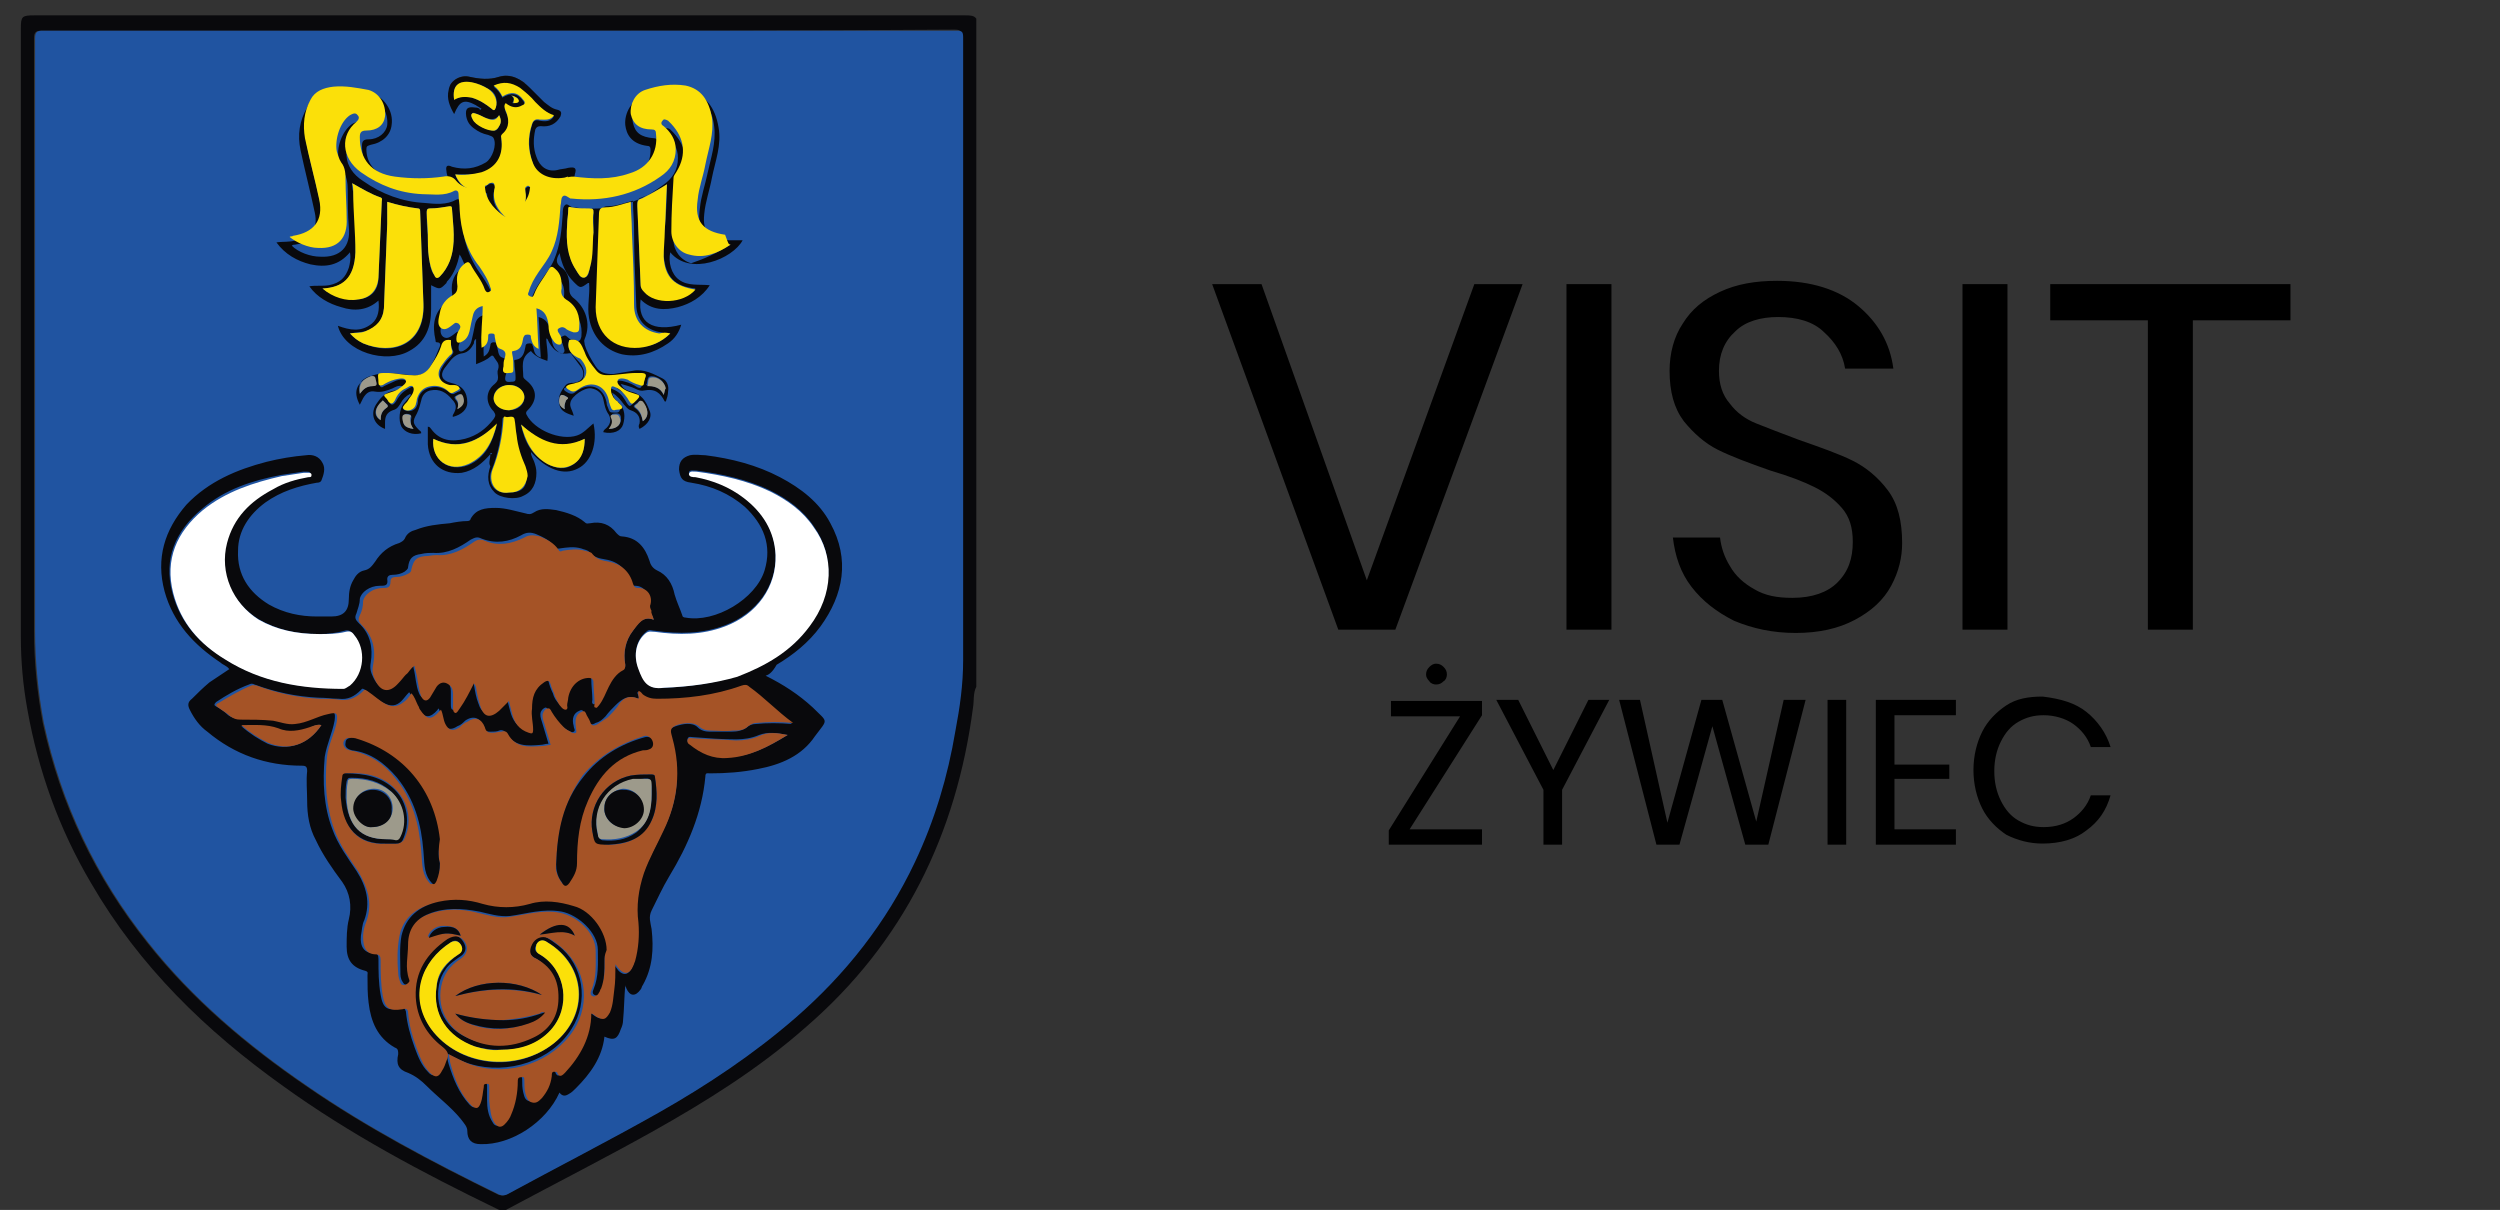 <?xml version="1.0" encoding="utf-8"?>
<!-- Generator: Adobe Illustrator 25.0.0, SVG Export Plug-In . SVG Version: 6.00 Build 0)  -->
<svg version="1.1" id="Warstwa_1" xmlns="http://www.w3.org/2000/svg" xmlns:xlink="http://www.w3.org/1999/xlink" x="0px" y="0px"
	 viewBox="0 0 227.9 110.3" style="enable-background:new 0 0 227.9 110.3;" xml:space="preserve">
<rect x="0" y="0" width="227.9" height="110.3" fill="#333333" stroke="none"/>
<style type="text/css">
	.st0{fill:#09090C;}
	.st1{fill:#2054A1;}
	.st2{fill:#A55326;}
	.st3{fill:#FFFFFF;}
	.st4{fill:#FBE009;}
	.st5{fill:#9D9A8B;}
</style>
<g>
	<g>
		<path class="st0" d="M89,62.6c-0.3,0.6-0.2,1.3-0.3,1.9C87.2,76,82.4,85.9,73.5,93.6c-4.3,3.8-9.1,6.8-14.1,9.6
			c-4.3,2.4-8.8,4.7-13.1,7c-0.3,0.2-0.6,0.2-1,0c-6.8-3.3-13.4-6.8-19.5-11.2c-7-5-13.1-10.9-17.5-18.5c-2.9-4.9-4.8-10.2-5.8-15.8
			c-0.4-2.2-0.6-4.4-0.6-6.7c0-18.5,0-36.9,0-55.4c0-1.1,0.1-1.2,1.2-1.2c28.3,0,56.6,0,84.9,0c0.4,0,0.8,0,1,0.3
			C89,22.1,89,42.3,89,62.6z M45.5,2.8c-13.9,0-27.8,0-41.7,0c-0.5,0-0.7,0.1-0.7,0.7c0,18,0,36,0,54c0,2.9,0.3,5.7,0.8,8.4
			c1.6,7.4,4.8,14.1,9.5,20c4.1,5.2,9.1,9.4,14.5,13.1c5.5,3.8,11.4,6.9,17.5,9.9c0.3,0.1,0.4,0.1,0.7,0c4.6-2.5,9.3-4.9,13.9-7.5
			c4.4-2.5,8.6-5.3,12.4-8.6c4.6-4,8.3-8.7,10.9-14.2c1.8-3.8,3-7.8,3.7-12c0.4-2.1,0.7-4.2,0.7-6.4c0-18.9,0-37.9,0-56.8
			c0-0.6-0.2-0.7-0.7-0.7C73.3,2.8,59.4,2.8,45.5,2.8z"/>
		<path class="st1" d="M87.2,2.8c-13.9,0-27.8,0-41.6,0c-13.9,0-27.8,0-41.7,0c-0.5,0-0.7,0.1-0.7,0.7c0,18,0,36,0,54
			c0,2.9,0.3,5.7,0.8,8.4c1.6,7.4,4.8,14.1,9.5,20c4.1,5.2,9.1,9.4,14.5,13.1c5.5,3.8,11.4,6.9,17.5,9.9c0.3,0.1,0.4,0.1,0.7,0
			c4.6-2.5,9.3-4.9,13.9-7.5c4.4-2.5,8.6-5.3,12.4-8.6c4.6-4,8.3-8.7,10.9-14.2c1.8-3.8,3-7.8,3.7-12c0.4-2.1,0.7-4.2,0.7-6.4
			c0-18.9,0-37.9,0-56.8C87.8,2.9,87.7,2.8,87.2,2.8z M42.8,7c0.9,0.2,1.8,0.3,2.7,0c0.9-0.3,1.7,0.1,2.4,0.6L41,7.8
			C41.3,7.2,42.1,6.8,42.8,7z M31.7,8.1L30,8.1C30.4,8.1,30.7,8,31.1,8C31.3,8,31.5,8.1,31.7,8.1z"/>
		<path class="st0" d="M69.8,61.6c1.6,0.8,3,1.7,4.3,2.9c1.4,1.4,1.4,1,0.2,2.6c-1.2,1.8-3.1,2.6-5.2,3c-1.5,0.3-2.9,0.4-4.4,0.4
			c-0.2,0-0.4-0.1-0.4,0.3c-0.3,3.3-1.6,6.3-3.3,9.1c-0.6,1-1.1,2.1-1.6,3.1c-0.3,0.6-0.1,1.1,0,1.7c0.2,1.8,0.1,3.5-0.8,5.1
			c-0.1,0.1-0.1,0.3-0.2,0.4c-0.5,0.7-1,0.6-1.3-0.1c0-0.1-0.1-0.1-0.1-0.3c-0.1,1.1-0.1,2.2-0.2,3.2c0,0.3-0.1,0.6-0.2,0.8
			c-0.3,0.9-0.6,1.1-1.5,0.7c-0.2,1.9-1.3,3.4-2.6,4.7c-0.2,0.2-0.4,0.4-0.6,0.5c-0.3,0.2-0.6,0.3-0.9-0.1c-1.2,2.7-4.4,4.8-7.2,4.7
			c-0.8,0-1.2-0.4-1.2-1.2c0-0.4-0.3-0.7-0.6-1.1c-0.9-1.1-2.1-2-3.1-3c-0.5-0.5-1-0.9-1.7-1.2c-0.9-0.3-1.1-0.8-0.9-1.7
			c0-0.3,0-0.5-0.3-0.6c-1.6-0.9-2.2-2.4-2.4-4.1c-0.1-0.8-0.1-1.6-0.1-2.5c0-0.2,0.1-0.3-0.2-0.4c-1.2-0.3-1.7-1-1.7-2.2
			c0-0.8,0-1.7,0.2-2.5c0.3-1.2,0.1-2.4-0.6-3.4c-0.9-1.2-1.8-2.5-2.4-3.8c-0.6-1.1-0.8-2.3-0.8-3.6c0-0.9-0.1-1.8,0-2.7
			c0-0.4-0.1-0.5-0.5-0.5c-3.2,0-6.1-1-8.6-3.1c-0.7-0.5-1.2-1.2-1.6-2c-0.2-0.4-0.2-0.7,0.2-1c0.5-0.5,1-1,1.6-1.5
			c0.6-0.4,1.2-0.8,1.8-1.2c-0.2-0.3-0.6-0.4-0.8-0.6c-2.4-1.6-4.3-3.6-5.1-6.5c-0.8-3,0-5.6,2-7.9c2-2.1,4.6-3.2,7.3-3.9
			c1.2-0.3,2.4-0.5,3.6-0.6c0.6-0.1,1.2,0.1,1.5,0.7c0.3,0.5,0.1,1.1-0.1,1.6c-0.1,0.2-0.3,0.2-0.4,0.2c-1.7,0.3-3.3,0.8-4.7,1.8
			c-1.5,1.1-2.5,2.6-2.5,4.4c-0.1,2.2,1,3.8,2.8,4.9c1.4,0.8,2.9,1.1,4.4,1.1c0.4,0,0.9,0,1.3,0c1.1,0,1.6-0.5,1.6-1.6
			c0-0.6,0.1-1.2,0.4-1.7c0.2-0.4,0.5-0.8,1-0.9c0.5-0.1,0.7-0.4,1-0.8c0.5-0.8,1.2-1.4,2.2-1.7c0.2-0.1,0.4-0.2,0.5-0.4
			c0.2-0.5,0.6-0.7,1-0.8c1-0.4,2-0.5,3.1-0.6c0.5-0.1,1.1-0.2,1.6-0.2c0.2,0,0.3-0.1,0.3-0.2c0.5-0.9,1.3-1,2.3-1
			c0.9,0,1.8,0.3,2.7,0.5c0.3,0.1,0.5,0.1,0.8-0.1c0.6-0.4,1.3-0.3,2-0.2c0.9,0.2,1.9,0.5,2.6,1.1c0.2,0.2,0.3,0.1,0.5,0.1
			c1-0.2,1.8,0.1,2.4,0.9c0.2,0.2,0.3,0.3,0.5,0.3c1.4,0.1,2.1,1,2.5,2.2c0.1,0.4,0.3,0.7,0.7,0.9c0.9,0.4,1.4,1.2,1.6,2.2
			c0.2,0.7,0.5,1.3,0.7,1.9c0,0.1,0.1,0.2,0.3,0.2c2.7,0.5,6.4-1.7,7.2-4.3c0.7-2.3-0.1-4.2-1.8-5.8c-1.4-1.2-3-1.9-4.9-2.2
			c-0.8-0.1-1-0.4-1.1-1.2c0-0.7,0.3-1.1,1-1.3c0.5-0.1,1,0,1.4,0c2.4,0.3,4.7,0.9,6.8,2c1.9,1,3.6,2.3,4.6,4.2
			c1.8,3.3,1.2,6.5-0.9,9.4c-1.1,1.5-2.5,2.6-4,3.5C70.4,61.3,70.1,61.5,69.8,61.6z M29.3,66.1c-0.4-0.1-0.8,0.1-1.1,0.3
			c-0.9,0.3-1.9,0.4-2.8,0.1c-1.1-0.4-2.1-0.3-3.4-0.3c0.8,0.7,1.6,1.2,2.4,1.6C26.2,68.5,28.1,67.9,29.3,66.1
			C29.3,66.1,29.3,66.1,29.3,66.1C29.3,66.1,29.3,66.1,29.3,66.1z M58.2,63.7c-0.9-0.4-1.5,0-2.1,0.6c-0.3,0.3-0.6,0.6-0.9,1
			c-0.3,0.3-0.5,0.5-0.9,0.6c-0.3,0.2-0.6,0.2-0.7-0.2c-0.1-0.3-0.3-0.5-0.4-0.8c-0.1-0.2-0.2-0.2-0.4-0.1c-0.5,0.2-0.7,0.7-0.5,1.4
			c0,0.2,0.2,0.4,0,0.5c-0.1,0.1-0.3,0-0.5-0.1c-0.2-0.1-0.4-0.3-0.6-0.4c-0.4-0.4-0.8-0.9-1.1-1.4c-0.1-0.1-0.2-0.3-0.4-0.3
			c-0.2,0.1-0.3,0.2-0.4,0.4c-0.1,0.3,0,0.6,0.1,0.9c0.2,0.7,0.4,1.3,0.6,2c-0.3,0-0.5,0.1-0.7,0.1c-1.2,0.1-2.4,0.2-3.2-1.1
			c-0.1-0.2-0.4-0.3-0.6-0.2c-0.2,0.1-0.5,0.1-0.8,0.1c-0.4,0-0.6-0.1-0.7-0.5c-0.2-0.8-0.9-1-1.6-0.5c-0.2,0.2-0.4,0.4-0.7,0.5
			c-0.6,0.4-1,0.3-1.3-0.3c-0.2-0.4-0.2-0.9-0.4-1.3c-0.1,0-0.1,0.1-0.1,0.1c-0.7,0.8-1.2,0.8-1.8-0.1c-0.1-0.1-0.1-0.3-0.2-0.4
			c-0.2-0.3-0.3-0.7-0.6-1.1c-0.3,0.3-0.5,0.6-0.7,0.8c-0.5,0.5-1,0.5-1.6,0.2c-0.6-0.3-1.2-0.8-1.7-1.2c-0.3-0.2-0.3-0.1-0.4,0
			c-0.6,0.6-1.2,0.9-2,0.8c-0.6,0-1.2-0.1-1.9-0.1c-2-0.1-3.9-0.5-5.8-1.2c-0.2-0.1-0.3-0.1-0.5,0c-1.1,0.4-2.1,1-3,1.6
			c-0.2,0.2-0.2,0.3,0,0.4c0.4,0.2,0.8,0.5,1.1,0.8c0.3,0.2,0.6,0.3,0.9,0.3c1,0,2,0,3,0.1c0.7,0.1,1.3,0.4,2,0.3
			c1.1-0.1,2-0.6,3-0.9c0.8-0.2,0.9-0.1,0.8,0.7c-0.2,1.1-0.7,2.1-0.9,3.3c-0.2,2.3-0.1,4.5,0.7,6.6c0.5,1.4,1.4,2.6,2.2,3.8
			c0.9,1.4,1.3,2.9,0.7,4.5c-0.2,0.4-0.2,0.9-0.3,1.4c-0.1,1,0.3,1.6,1.2,1.6c0.3,0,0.4,0.2,0.4,0.5c0,1.1,0,2.2,0.2,3.3
			c0.2,1.2,0.6,1.5,1.8,1.2c0.3-0.1,0.4,0,0.5,0.3c0.1,1.1,0.4,2.2,0.8,3.3c0.3,0.8,0.6,1.6,1.2,2.2c0.4,0.5,0.8,0.4,1.1-0.2
			c0.1-0.3,0.2-0.6,0.4-0.9c0.3-0.6,0.1-0.9-0.4-1.3c-1.4-1.1-2.4-2.6-2.4-4.5c-0.1-2.3,1-4,2.9-5.3c0.6-0.4,1.2-0.3,1.6,0.3
			c0.4,0.6,0.3,1.1-0.4,1.5c-0.4,0.3-0.9,0.6-1.2,1.1c-1.1,1.5-1,4.6,1.6,6c2,1.1,4.2,1.1,6.2,0.1c1.3-0.7,2.2-1.8,2.3-3.3
			c0.1-1.7-0.5-3.1-2-3.9c-0.5-0.3-0.6-0.8-0.4-1.3c0.3-0.6,0.8-0.8,1.4-0.6c0.4,0.2,0.8,0.5,1.2,0.8c2.3,1.8,2.8,5.1,1.2,7.6
			c-1.8,2.9-5.8,4.2-9.2,3.2c-0.7-0.2-1.5-0.6-2.2-1c0.1,0.4,0.1,0.7,0.2,1c0.4,1.3,0.9,2.6,1.9,3.7c0.4,0.4,0.6,0.3,0.8-0.2
			c0.2-0.5,0.2-1,0.3-1.5c0-0.2,0.1-0.3,0.3-0.3c0.2,0,0.2,0.2,0.2,0.3c0,0.4,0,0.9,0,1.3c0,0.7,0.1,1.4,0.5,2
			c0.2,0.4,0.5,0.4,0.9,0.1c0.3-0.2,0.4-0.6,0.6-0.9c0.4-1,0.6-2,0.6-3c0-0.2,0-0.4,0.3-0.4c0.3,0,0.3,0.2,0.3,0.3
			c0,0.4,0,0.8,0.1,1.2c0.1,0.3,0.1,0.7,0.6,0.8c0.4,0.1,0.7-0.1,0.9-0.4c0.5-0.6,0.8-1.2,0.9-2c0-0.2,0-0.3,0.2-0.4
			c0.1,0,0.3,0,0.3,0.1c0.2,0.6,0.5,0.3,0.7,0c1.4-1.5,2.3-3.3,2.4-5.4c0.2,0,0.3,0.2,0.5,0.3c0.6,0.4,0.8,0.3,1.1-0.3
			c0.3-0.7,0.3-1.4,0.4-2.1C56,89.6,56,88.9,56,88c0.2,0.2,0.3,0.4,0.4,0.5c0.4,0.4,0.8,0.4,1.1-0.1c0.1-0.2,0.3-0.5,0.3-0.7
			c0.3-1.1,0.4-2.3,0.3-3.5c-0.2-1.6,0-3.1,0.5-4.5c0.5-1.4,1.2-2.6,1.8-3.9c1.4-2.7,1.7-5.5,0.8-8.4c-0.1-0.4-0.5-0.9,0.4-1.2
			c0.6-0.2,1.5-0.4,2,0.1c0.3,0.3,0.7,0.4,1.1,0.4c0.7,0,1.4,0,2,0c0.5,0,1-0.1,1.4-0.4c0.2-0.2,0.5-0.3,0.8-0.3
			c1-0.1,2.1-0.1,3.3,0c-1.5-1.1-2.6-2.3-4-3.3c-0.2-0.2-0.4-0.2-0.7-0.1c-2.5,0.9-5.1,1.2-7.7,1.2c-0.5,0-0.9-0.2-1.3-0.4
			c-0.1-0.1-0.2-0.3-0.4-0.3C58.1,63.3,58.3,63.5,58.2,63.7z M59.6,56.5c-0.1-0.4-0.3-0.6-0.5-0.9C59,55.3,59,55.2,59,54.9
			c0.2-0.8-0.3-1.5-1.1-1.5c-0.4,0-0.5-0.1-0.5-0.4c-0.3-1.1-1-1.8-2.2-2c-0.6-0.1-1.1-0.2-1.5-0.7c-0.2-0.2-0.5-0.2-0.7-0.3
			c-0.7-0.2-1.3-0.1-2,0c-0.2,0-0.3,0.1-0.4-0.1c-0.4-0.6-1-0.9-1.7-1.2c-0.5-0.2-0.9-0.2-1.4,0.1c-1.1,0.6-2.3,0.8-3.6,0.3
			c-0.4-0.2-0.6-0.1-1,0.1c-1,0.7-2.1,1.3-3.4,1.2c-0.3,0-0.7,0-1.1,0.1c-0.8,0.1-1.1,0.4-1.2,1.2c0,0.2-0.2,0.3-0.3,0.4
			c-0.3,0.2-0.7,0.3-1.1,0.3c-0.3,0-0.5,0.1-0.5,0.4c0.1,0.6-0.2,0.6-0.7,0.6c-0.9,0-1.7,0.6-1.8,1.2c0,0.5-0.2,0.9-0.3,1.3
			c-0.2,0.4-0.1,0.6,0.2,0.9c1.1,1,1.3,2.3,1.1,3.6c-0.1,0.5,0,0.9,0.2,1.3c0.5,1.1,1.2,1.2,2.1,0.3c0.2-0.3,0.4-0.5,0.7-0.8
			c0.2-0.3,0.4-0.6,0.8-0.8c0,0.2,0.1,0.3,0.1,0.5c0.2,0.8,0.2,1.6,0.5,2.3c0.2,0.5,0.5,0.5,0.8,0.1c0.2-0.3,0.4-0.6,0.6-1
			c0.3-0.4,0.7-0.5,1.1-0.2c0.3,0.2,0.4,0.6,0.4,0.9c0,0.4,0,0.8,0,1.2c0,0.2,0,0.5,0.2,0.5c0.2,0,0.3-0.2,0.4-0.4
			c0.5-0.7,0.8-1.5,1.3-2.3c0.2,0.1,0.2,0.3,0.2,0.4c0.1,0.6,0.2,1.2,0.4,1.7c0.3,1,0.9,1.2,1.7,0.4c0.3-0.3,0.6-0.6,0.9-0.9
			c0.1,0.5,0.2,0.8,0.3,1.2c0.2,0.8,0.6,1.5,1.5,1.7c0.3,0.1,0.4,0.1,0.4-0.3c-0.1-0.6-0.2-1.3-0.1-1.9c0.1-0.9,0.3-1.8,1.1-2.4
			c0.3-0.2,0.5-0.2,0.6,0.2c0.1,0.4,0.2,0.7,0.4,1.1c0.1,0.4,0.3,0.7,0.6,1c0.1,0.1,0.2,0.2,0.4,0.2c0.2,0,0.1-0.2,0.1-0.4
			c0-0.2,0.1-0.5,0.1-0.7c0.2-1,1-1.8,1.9-1.8c0.3,0,0.4,0,0.4,0.4c0,0.6,0.1,1.3,0.1,1.9c0,0.1-0.1,0.3,0.1,0.4
			c0.1,0,0.2-0.1,0.3-0.2c0.5-0.5,0.6-1.2,0.9-1.7c0.3-0.6,0.6-1.2,1.3-1.5C57,61,57,60.8,57,60.6c-0.2-1.1,0-2.2,0.7-3.1
			C58.1,56.9,58.6,56.1,59.6,56.5z M29.1,57.8c-2.1,0-3.9-0.4-5.6-1.4c-2.5-1.6-3.6-4.3-2.9-7c0.6-2.3,2.2-3.8,4.2-4.9
			c1-0.5,2.1-0.8,3.2-1.1c0.1,0,0.3,0,0.3-0.2c0-0.2-0.2-0.2-0.3-0.2c-0.1,0-0.2,0-0.4,0c-0.7,0.1-1.3,0.2-2,0.3
			c-2.6,0.5-5.1,1.3-7.2,3.1c-2.4,2-3.5,4.5-2.7,7.6c0.7,2.7,2.4,4.6,4.7,6c3.3,2.1,7,2.8,10.8,2.7c0.3,0,0.4-0.1,0.6-0.3
			c1.3-1,1.5-3.3,0.4-4.6c-0.2-0.3-0.5-0.4-0.8-0.3C30.7,57.7,29.9,57.8,29.1,57.8z M60.5,62.7c2.3-0.1,4.6-0.4,6.7-1.1
			c2.6-0.9,4.9-2.3,6.6-4.6c2.1-2.9,2.3-6.3,0.4-9c-1-1.5-2.4-2.5-4-3.3c-2.1-1-4.4-1.5-6.7-1.8c-0.3,0-0.7-0.1-0.7,0.2
			c0,0.3,0.4,0.2,0.6,0.3c1.6,0.3,3.1,0.9,4.4,1.9c1.7,1.3,2.8,3,2.9,5.2c0.1,2.9-1.7,5.4-4.6,6.5c-2.1,0.8-4.2,0.8-6.4,0.5
			c-0.3,0-0.5-0.2-0.8,0.1c-0.9,0.7-1.2,2.1-0.7,3.3C58.6,62,59.1,62.9,60.5,62.7z M45.6,95.7c-0.8,0-1.6-0.1-2.3-0.3
			c-2.5-0.8-3.9-2.9-3.5-5.5c0.2-1.3,1-2.2,2-2.9c0.4-0.3,0.4-0.6,0.2-0.9c-0.2-0.3-0.5-0.5-0.9-0.2c-2.7,1.7-3.8,5-1.8,7.9
			c2.5,3.4,7.7,4.1,11.2,1.3c3.3-2.6,3-7.1-0.6-9.2c-0.4-0.3-0.8-0.2-1,0.2c-0.2,0.4-0.2,0.6,0.3,0.9c2.4,1.4,2.9,4.8,1,6.9
			C49,95.3,47.4,95.7,45.6,95.7z M71.8,67c-1-0.2-1.8-0.3-2.6,0c-0.7,0.3-1.4,0.4-2.1,0.4c-1.3,0-2.6-0.1-3.9-0.2
			c-0.2,0-0.4-0.1-0.5,0.1c-0.1,0.2,0,0.4,0.2,0.5c1,0.8,2.1,1.3,3.4,1.2C68.3,69,70,68.1,71.8,67z M33.3,62.5L33.3,62.5L33.3,62.5
			L33.3,62.5z"/>
		<path class="st0" d="M44.7,41.4c-0.7,0.8-1.5,1.5-2.6,1.7c-1.7,0.2-3-0.8-3.1-2.6c0-0.5,0-1.1,0-1.6c0.2,0,0.2,0.1,0.3,0.2
			c0.8,1.1,1.9,1.2,3.1,0.9c1.1-0.3,1.9-0.9,2.6-1.8c0.2-0.3,0.2-0.4,0-0.7c-0.8-0.8-0.7-1.9,0.1-2.5c0.2-0.2,0.3-0.3,0.3-0.6
			c0-0.2-0.1-0.5,0-0.7c0.2-0.6-0.2-0.8-0.4-1.2c-0.2-0.2-0.2,0-0.3,0c-0.3,0.3-0.8,0.5-1.3,0.7c0-0.8,0-1.5,0-2.3
			c-0.2,0.1-0.2,0.3-0.2,0.4c-0.2,0.4-0.5,0.8-1,0.9c-0.9,0.1-1.2,0.8-1.7,1.4c-0.4,0.6-0.2,1.1,0.6,1.3c1,0.2,1.5,0.8,1.5,1.8
			c0,0.6-0.5,1.1-1.3,1.3c-0.1-0.1,0-0.1,0-0.2c0.3-0.5,0.4-0.9-0.1-1.4c-0.5-0.6-1.1-1-2-0.8c-0.4,0.1-0.7,0.4-0.8,0.9
			c-0.1,0.4-0.2,0.8-0.4,1.2c-0.4,0.7-0.4,0.9,0.2,1.5c0.1,0.1,0.2,0.1,0.2,0.3c-0.8,0.2-1.5-0.1-1.8-0.6c-0.3-0.6-0.2-1.6,0.2-2.1
			c0.2-0.2,0.4-0.5,0.6-0.7c0,0,0.1-0.1,0-0.2c-0.4,0.2-0.7,0.5-0.9,0.9c-0.2,0.3-0.3,0.5-0.7,0.6c-0.5,0.2-0.7,0.5-0.7,1.1
			c0,0.2,0,0.4,0,0.6c-1.1-0.4-1.4-1.5-0.7-2.4c0.4-0.6,0.9-1,1.6-1.1c0.3,0,0.5-0.2,0.7-0.4c-0.4-0.1-0.7,0.1-0.9,0.2
			c-0.5,0.2-1,0.4-1.6,0.3c-0.5-0.1-0.8,0.1-1.1,0.6c-0.1,0.2-0.2,0.4-0.3,0.6c-0.7-1.3-0.2-2.1,1-2.6c1.2-0.5,2.4-0.2,3.6-0.1
			c0.9,0.1,1.5-0.1,1.9-0.9c0.3-0.5,0.5-1,0.7-1.5c0.1-0.2,0.3-0.6-0.2-0.6c-0.1,0-0.1-0.1-0.1-0.2c-0.3-1.3-0.2-2.6,1.1-3.5
			c0.3-0.2,0.5-0.5,0.4-0.9c-0.1-0.9,0.2-1.7,1-2.2c0.2-0.1,0.2-0.2,0.1-0.4c-0.1-0.2-0.2-0.5-0.4-0.8c-0.2,0.9-0.5,1.7-1,2.3
			c-0.1,0.1-0.2,0.2-0.2,0.3c-0.6,0.6-0.6,0.6-1.4,0.2c0,0.8,0,1.5,0,2.2c0,1.6-0.5,3-2,3.8c-2.1,1.2-5.9,0.1-6.5-2.3
			c1.1,0.4,2.1,0.6,3.1-0.2c0.6-0.5,0.7-1.3,0.6-2.1c-1,0.9-2.2,1-3.4,0.6c-1.1-0.3-2.2-0.9-2.9-1.9c0.6-0.1,1.2,0,1.8-0.1
			c1-0.2,1.5-0.7,1.8-1.6c0.1-0.4,0.2-0.8,0.1-1.4c-1,1.2-2.2,1.4-3.6,1.1c-1.2-0.3-2.3-0.9-3.1-2c0.6-0.1,1.2,0,1.8-0.2
			c1.4-0.3,2-1.1,1.7-2.5c-0.4-1.9-0.9-3.8-1.3-5.7c-0.3-1.4-0.1-2.7,0.6-3.9C28.6,8.3,29.8,8,31.1,8c0.9,0,1.8,0.1,2.6,0.4
			c1.3,0.4,2.2,1.7,2,3c-0.1,0.9-0.8,1.6-1.9,1.8c-0.3,0.1-0.4,0.1-0.4,0.4c0,1.2,0.7,2.1,1.9,2.5c1.5,0.5,3,0.4,4.6,0.3
			c0.3,0,0.6-0.1,1-0.1c-0.1-0.2-0.2-0.5-0.2-0.7c-0.1-0.5,0.1-0.6,0.5-0.4c1.1,0.3,2.1,0.2,3.1-0.4c0.6-0.4,1-1.6,0.7-2.2
			c-0.1-0.2-0.3-0.2-0.5-0.3c-0.5-0.1-0.9-0.3-1.3-0.6c-0.4-0.3-0.6-0.6-0.7-1.1c-0.1-0.7,0.1-0.9,0.8-0.8c0.1,0,0.2,0,0.4,0.1
			c0.1,0.1,0.1,0.1,0.2,0c-0.1,0-0.1-0.1-0.2-0.1c-0.1-0.1-0.2-0.1-0.3-0.2c-1.1-0.6-1.5-0.4-2,0.8C41,9.7,40.7,9,40.9,8.2
			c0.1-0.8,1-1.4,1.9-1.2c0.9,0.2,1.8,0.3,2.7,0c1.1-0.3,2,0.2,2.8,1c0.4,0.4,0.9,0.9,1.3,1.3c0.4,0.3,0.7,0.6,1.2,0.7
			c0.4,0.1,0.4,0.3,0.3,0.6c-0.4,0.7-1,1-1.8,0.9c-0.3,0-0.4,0.1-0.5,0.3c-0.2,0.9-0.2,1.7,0.1,2.5c0.3,0.9,1,1.4,1.9,1.2
			c0.3-0.1,0.7-0.1,1-0.2c0.6-0.1,0.8,0,0.6,0.6c0,0.2-0.1,0.3-0.2,0.5c1.8,0.1,3.5,0.3,5.2-0.2c1.3-0.4,1.9-1.3,1.9-2.5
			c0-0.2,0-0.4-0.3-0.4c-1.5-0.2-1.9-1.1-2-1.9c-0.1-1.1,0.6-2.3,1.7-2.7c1.3-0.5,2.7-0.7,4-0.4c1.6,0.3,2.5,1.5,2.8,3.3
			c0.3,1.6-0.3,3.1-0.6,4.6c-0.2,1.1-0.6,2.2-0.7,3.3c-0.2,1.8,0.6,2.2,2.2,2.4c0.4,0,0.8,0,1.3,0c-0.9,1.7-4.8,3.3-6.6,1.1
			c-0.2,0.9,0.1,2,0.8,2.5c0.8,0.6,1.8,0.4,2.8,0.5c-0.7,1.1-1.8,1.7-2.9,2c-1.2,0.3-2.4,0.3-3.4-0.7c-0.3,2.1,1.1,3,3.7,2.3
			c-0.2,0.7-0.6,1.3-1.2,1.7c-1.3,0.9-2.7,1.3-4.2,1c-1.6-0.4-2.7-1.6-3-3.3c-0.2-1.1,0.1-2.1,0-3.2c0,0-0.1,0-0.1,0
			c-0.7,0.5-0.7,0.5-1.3-0.1c-0.7-0.7-1.1-1.6-1.3-2.7C51,23,51,23.1,51,23.1c-0.3,0.5-0.4,0.9,0.2,1.3c0.7,0.5,0.7,1.3,0.7,2
			c0,0.3,0.1,0.5,0.3,0.7c1.2,0.9,1.7,2.4,1.1,3.8c-0.1,0.2,0,0.3,0,0.5c0.2,0.7,0.6,1.4,1,2c0.4,0.6,0.9,0.7,1.6,0.7
			c0.6-0.1,1.2-0.2,1.8-0.3c1-0.2,1.9,0.3,2.7,0.7c0.4,0.2,0.6,0.7,0.5,1.2c0,0.3-0.1,0.6-0.2,0.9c-0.1,0-0.1,0-0.1,0
			c-0.4-0.8-0.9-1.2-1.9-1c-0.4,0.1-0.8-0.2-1.1-0.3c-0.3-0.1-0.6-0.2-1-0.3c0.2,0.5,0.6,0.6,0.9,0.7c1,0.2,1.4,0.9,1.7,1.7
			c0.3,0.6-0.1,1.3-0.9,1.7c-0.1-0.2-0.1-0.3,0-0.5c0.1-0.6-0.2-1-0.8-1.2c-0.3-0.1-0.4-0.3-0.6-0.5c-0.3-0.4-0.6-0.8-1.1-1.1
			c0.1,0.4,0.3,0.7,0.6,0.9c0.6,0.6,0.6,1.3,0.4,2c-0.2,0.6-0.9,0.9-1.8,0.7c0-0.2,0.2-0.3,0.3-0.4c0.4-0.4,0.4-0.8,0.2-1.2
			c-0.3-0.4-0.4-0.9-0.5-1.4c-0.1-0.5-0.5-0.9-1.1-1c-0.6-0.1-1.8,0.7-1.9,1.3c-0.1,0.4,0.2,0.7,0.3,1.2c-0.6-0.2-1.2-0.4-1.3-1
			c-0.2-0.6,0.1-1.2,0.5-1.7c0.2-0.3,0.5-0.3,0.8-0.3c0.8-0.1,1.1-0.7,0.7-1.4c-0.3-0.4-0.6-0.8-0.9-1.2c0-0.1-0.1-0.1-0.2-0.1
			c-1,0.2-1.6-0.4-2-1.3c0,0-0.1,0-0.1-0.1c0,0.7,0.2,1.4,0.1,2.1c-0.6-0.2-1.1-0.4-1.5-0.9c-1,0.6-0.7,1.5-0.7,2.3
			c0,0.2,0.2,0.3,0.3,0.4c1,0.8,1,1.8,0.1,2.7c-0.1,0.1-0.2,0.2-0.1,0.4c0.7,1.4,3.1,2.4,4.6,1.9c0.6-0.2,1-0.7,1.5-1.1
			c0.4,1.8-0.2,3.5-1.4,4.1c-1.3,0.7-2.9,0.1-4.3-1.5c0,0.4,0.2,0.6,0.3,0.9c0.1,0.3,0.2,0.6,0.2,1c0,0.9-0.3,1.7-1.2,2.1
			c-0.7,0.4-2.1,0.2-2.6-0.3c-0.7-0.7-0.7-1.5-0.4-2.4C44.5,42.2,44.7,41.9,44.7,41.4c0.2,0,0.2,0,0.1-0.1
			C44.7,41.3,44.7,41.3,44.7,41.4z M55.5,39.1c0.7,0,1.2-0.4,1.1-1.1c-0.1-0.4-0.4-0.3-0.6-0.3c-0.2,0-0.3,0.1-0.2,0.3
			C56,38.4,55.8,38.8,55.5,39.1L55.5,39.1L55.5,39.1z M66.6,22.3c-0.2,0-0.2-0.1-0.3-0.1c-2-0.2-2.8-1.2-2.5-3.2
			c0.1-1.1,0.5-2.2,0.7-3.2c0.3-1.4,0.8-2.8,0.6-4.3c-0.2-1.6-0.9-2.7-2.4-2.9c-1.3-0.2-2.5,0-3.7,0.4c-0.9,0.3-1.5,1.4-1.3,2.2
			c0.2,0.9,0.7,1.3,1.9,1.4c0.3,0,0.4,0.2,0.4,0.4c0.2,1.7-0.6,3-2.4,3.6c-1.7,0.5-3.4,0.4-5.1,0.3c-0.4,0-0.6,0-0.9,0.3
			c-0.8,0.8-1.7,1.1-2.8,0.7c-0.2-0.1-0.3-0.1-0.3,0.1c-0.1,1.1-0.9,1.8-1.7,2.4c-0.3,0.2-0.5,0.2-0.8,0c-0.9-0.7-1.6-1.6-1.6-2.8
			c-1,0.5-1.9,0.4-2.6-0.3c-0.4-0.4-0.8-0.4-1.2-0.4c-1.5,0.2-3,0.2-4.4,0c-2.1-0.3-3.2-1.6-3.2-3.6c0-0.4,0.1-0.6,0.6-0.6
			c0.9,0,1.6-0.6,1.7-1.3c0.1-1.1-0.5-2.1-1.5-2.4c-1-0.3-2.1-0.4-3.2-0.3c-0.9,0.1-1.6,0.4-2.1,1.2c-0.6,1.1-0.8,2.3-0.5,3.5
			c0.4,1.9,0.9,3.7,1.3,5.6c0.4,1.9-0.4,3-2.4,3.3c-0.1,0-0.2,0-0.3,0.1c0.6,0.6,1.7,1,2.6,1c1.8,0.1,2.8-0.9,2.6-2.7
			c-0.1-1.1-0.1-2.3-0.1-3.4c0-0.6-0.1-1.2-0.4-1.7c-0.2-0.3-0.3-0.6-0.4-1c-0.3-1.1,0.3-2.7,1.2-3.3c0.2-0.1,0.5-0.3,0.7,0
			c0.1,0.2,0.1,0.4-0.1,0.6c-1.6,1.3-1.5,3.4,0.4,4.6c1.7,1.2,3.6,1.9,5.6,2c1,0.1,2,0.2,2.9-0.3c0.2-0.1,0.4,0,0.4,0.3
			c0,0.5,0.1,1,0.1,1.4c0.1,1.9,0.6,3.6,1.8,5.2c0.4,0.6,0.8,1.2,1,1.9c0.1,0.2,0.1,0.3-0.1,0.4c-0.2,0.1-0.3,0-0.4-0.2
			c-0.3-0.8-0.9-1.5-1.3-2.3c-0.1-0.2-0.3-0.2-0.5-0.1c-0.7,0.5-0.8,1.3-0.7,2.1c0.1,0.4,0,0.6-0.4,0.8c-0.6,0.4-1.1,0.9-1.2,1.6
			c-0.1,0.5-0.3,1.1,0.1,1.4c0.4,0.3,0.8-0.1,1.2-0.4c0.1-0.1,0.3-0.1,0.4,0c0.2,0.1,0.2,0.3,0.1,0.5c-0.1,0.3-0.3,0.5-0.3,0.9
			c0,0.3,0.1,0.4,0.4,0.3c0.4-0.2,0.7-0.5,0.8-1c0.1-0.4,0.2-0.9,0.3-1.4c0.1-0.5,0.4-0.8,0.9-0.9c0.1,1.3-0.2,2.5-0.1,3.8
			c0.5-0.3,0.5-0.6,0.6-1c0-0.2,0.1-0.3,0.3-0.3c0.3,0,0.3,0.1,0.3,0.3c0.1,0.4,0.1,1,0.5,1.1c0.6,0.2,0.5,0.5,0.4,0.9
			c0,0.2,0,0.5-0.1,0.7c-0.1,0.4-0.1,0.7,0.5,0.6c0.4,0,0.4-0.1,0.4-0.4c0-0.5-0.1-0.9-0.1-1.3c0-0.1-0.1-0.3,0.1-0.3
			c0.7-0.1,0.8-0.7,0.9-1.2c0-0.2,0.1-0.3,0.4-0.3c0.3,0,0.2,0.2,0.3,0.3c0.1,0.4,0.1,0.8,0.7,1c-0.1-1.3-0.1-2.5-0.2-3.7
			c0.8,0.2,1,0.8,1.1,1.5c0.1,0.5,0.1,1,0.4,1.4c0.2,0.2,0.5,0.5,0.7,0.4c0.3-0.1,0.1-0.5,0-0.8c0-0.1-0.1-0.2-0.2-0.3
			c-0.1-0.2-0.1-0.3,0.1-0.4c0.2-0.1,0.3-0.2,0.5,0c0.2,0.2,0.5,0.4,0.8,0.4c0.3,0,0.4,0,0.5-0.4c0.1-1.1-0.2-2-1.2-2.6
			c-0.4-0.3-0.5-0.6-0.4-1c0.1-0.7,0-1.3-0.6-1.8c-0.3-0.2-0.4-0.3-0.6,0.1c-0.4,0.7-1,1.4-1.3,2.2c-0.1,0.2-0.2,0.2-0.4,0.2
			c-0.2-0.1-0.2-0.2-0.1-0.4c0.2-0.7,0.5-1.2,0.9-1.8c0.4-0.6,0.9-1.2,1.2-1.9c0.6-1.4,0.7-2.8,0.8-4.2c0-0.3,0-0.6,0.2-0.8
			c0.2-0.2,0.4,0.1,0.7,0.2c0,0,0.1,0,0.1,0c3,0.4,5.7-0.2,8.1-2c0.9-0.6,1.4-1.4,1.4-2.5c0-0.9-0.4-1.5-1.1-2.1
			c-0.2-0.2-0.3-0.3-0.1-0.5c0.1-0.2,0.4-0.1,0.5,0c0.1,0.1,0.2,0.2,0.3,0.3c1.2,1.3,1.4,2.8,0.5,4.3c-0.1,0.2-0.2,0.3-0.3,0.6
			c-0.1,1.6-0.2,3.3-0.2,4.9c0,0.9,0.6,1.8,1.6,2.1C64.2,23.6,65.3,23.1,66.6,22.3z M61.1,30.4c-0.3,0-0.6,0-0.8-0.1
			c-1.4-0.2-2.3-1.1-2.3-2.6c-0.1-2.3-0.2-4.5-0.2-6.8c0-0.9-0.1-1.7-0.1-2.6c-0.8,0.2-1.5,0.5-2.3,0.5c-0.5,0-0.6,0.3-0.6,0.7
			c-0.1,2.8-0.2,5.6-0.3,8.4c-0.1,2.4,1.6,4,4,3.7C59.3,31.6,60.3,31.2,61.1,30.4z M31.9,30.4c0.4,0.4,0.6,0.6,1.2,0.9
			c2.7,1.2,5.7,0.1,5.5-3.6c-0.1-2.8-0.2-5.6-0.3-8.4c0-0.2,0-0.3-0.2-0.3c-0.9-0.1-1.8-0.3-2.8-0.6c0,0.7,0,1.3,0,2
			c-0.1,2.6-0.2,5.1-0.3,7.7c-0.1,1.1-0.7,1.8-1.7,2.1C32.8,30.3,32.4,30.3,31.9,30.4z M41.5,15.9c0.4,1.3,1.7,1.8,2.8,1.1
			c0.1-0.1,0.2-0.2,0.3-0.2c0.1-0.1,0.2-0.1,0.4,0c0.1,0.1,0.2,0.2,0.1,0.4c-0.4,1.2,0.2,2,1.1,2.8c0.1,0.1,0.2,0.2,0.4,0.1
			c0.9-0.5,1.5-1.5,1.3-2.5c0-0.2-0.1-0.4,0.1-0.5c0.3-0.2,0.4,0.1,0.5,0.2c1.1,0.9,2.9,0.3,3.3-1.1c-0.1,0-0.3,0.1-0.4,0.1
			c-1.3,0.3-2.4-0.2-2.8-1.3c-0.4-1.2-0.5-2.4-0.1-3.6c0.1-0.4,0.3-0.5,0.7-0.4c0.5,0.1,1,0.1,1.3-0.4c-0.7-0.3-1.2-0.7-1.7-1.2
			c-0.5-0.5-0.9-0.9-1.4-1.3c-0.7-0.5-1.5-0.6-2.4-0.2c0.4,0.3,0.6,0.6,0.8,1c0.8-0.5,1.4-0.4,1.9,0.3c0.2,0.3,0.1,0.4-0.1,0.5
			c-0.5,0.3-1.1,0.2-1.5-0.2c-0.1,0.3-0.1,0.5,0,0.7c0.4,0.8,0.4,1.5-0.3,2.1c-0.1,0.1-0.1,0.2-0.1,0.4c0.2,1.4-0.2,2.5-1.8,3.1
			C43.1,15.9,42.3,15.9,41.5,15.9z M60.8,16.8c-0.8,0.5-1.5,0.9-2.3,1.2c-0.4,0.1-0.4,0.3-0.4,0.7c0.1,2.4,0.2,4.8,0.3,7.2
			c0,0.3,0.1,0.4,0.3,0.6c1.1,1.2,3.7,1.1,4.7-0.2c-1.9-0.2-2.7-1-2.9-3c-0.1-0.8,0-1.6,0.1-2.4C60.7,19.7,60.8,18.3,60.8,16.8z
			 M29.4,26.3c0.9,0.7,2.1,1.1,3.2,1c1.2-0.1,1.9-0.8,1.9-2c0.1-2.3,0.2-4.6,0.3-6.9c0-0.1,0.1-0.3-0.1-0.4
			c-0.9-0.3-1.7-0.8-2.6-1.3c0,0.3,0,0.5,0.1,0.8c0.1,1.8,0.3,3.6,0.2,5.5C32.3,25.5,31.2,26.2,29.4,26.3z M46.4,44.9
			c1.1,0,1.6-0.4,1.6-1.4c0-0.3-0.1-0.6-0.2-0.9c-0.4-0.9-0.6-1.8-0.8-2.8c-0.1-0.5-0.1-1-0.2-1.5c-0.1-0.4-0.5-0.1-0.8-0.2
			c-0.2-0.1-0.2,0.1-0.2,0.2c-0.1,1.6-0.4,3.1-1,4.6C44.4,43.9,45,45.1,46.4,44.9z M51.9,31c-0.3,0.8,0.3,1.4,0.8,1.9
			c0.2,0.2,0.4,0.5,0.5,0.8c0.2,0.7-0.2,1.3-0.9,1.4c-0.2,0-0.5,0.1-0.7,0.2c-0.2,0.1-0.3,0.2,0,0.4c0.3,0.2,0.6,0.3,0.9,0
			c1.2-0.9,2.5-0.5,2.8,1c0,0.1,0,0.2,0.1,0.4c0.1,0.2,0.1,0.5,0.4,0.5c0.3,0,0.6,0.1,0.7-0.2c0.1-0.2-0.2-0.4-0.4-0.6
			c-0.1-0.1-0.2-0.3-0.4-0.4c-0.1-0.2-0.2-0.4-0.2-0.6c0-0.3,0-0.5,0.4-0.3c0.5,0.2,0.8,0.5,1.1,1c0.4,0.7,0.4,0.6,0.9,0.1
			c0,0,0,0,0,0c0.4-0.3,0.2-0.4-0.2-0.5c-0.3-0.1-0.7-0.2-1-0.4c-0.3-0.2-0.7-0.4-0.6-0.8c0.1-0.3,0.6-0.2,0.9-0.1
			c0.4,0.1,0.8,0.3,1.1,0.5c0.2,0.1,0.4,0.1,0.4-0.2c0-0.1,0-0.3,0.1-0.4c0.1-0.4,0-0.6-0.4-0.5c-0.1,0-0.3,0-0.4,0
			c-0.9,0-1.7,0.3-2.6,0.2c-0.5,0-0.8-0.1-1.1-0.5c-0.4-0.5-0.8-1-1-1.6C53,31.4,52.8,30.8,51.9,31z M39,21.4
			C38.9,21.4,38.9,21.4,39,21.4c0,0.7,0,1.4,0.1,2.1c0.1,0.5,0.1,1.1,0.5,1.6c0.2,0.2,0.3,0.3,0.5,0.1c0.4-0.4,0.7-0.9,0.9-1.4
			c0.6-1.6,0.3-3.2,0.2-4.8c0-0.2-0.1-0.2-0.2-0.2c-0.6,0.1-1.2,0.2-1.8,0.2c-0.3,0-0.3,0.1-0.3,0.4C38.9,20.1,38.9,20.7,39,21.4z
			 M54.1,21.2c0-0.6,0-1.2,0-1.8c0-0.3,0-0.4-0.4-0.4c-0.5,0-1.1,0-1.6-0.1c-0.3,0-0.3,0-0.3,0.2c0,0.5-0.1,0.9-0.1,1.4
			c-0.1,1.4,0,2.8,0.8,4.1c0.2,0.3,0.4,0.8,0.8,0.7c0.4-0.1,0.4-0.6,0.5-1C54,23.3,53.9,22.3,54.1,21.2z M41.1,31
			c-0.6,0-0.7,0.3-0.9,0.7c-0.2,0.6-0.6,1.2-0.9,1.7c-0.4,0.7-1,1-1.8,0.9c-0.7-0.1-1.4-0.2-2.2-0.2c-1.1,0-0.8,0-0.7,0.9
			c0,0.3,0.2,0.4,0.4,0.2c0.4-0.2,0.7-0.3,1.1-0.5c0.3-0.1,0.8-0.2,1,0.1c0.1,0.2-0.3,0.5-0.6,0.7c-0.3,0.2-0.6,0.3-0.9,0.4
			c-0.6,0.2-0.6,0.2-0.2,0.6c0,0.1,0.1,0.1,0.1,0.2c0.2,0.3,0.4,0.2,0.6-0.1c0.2-0.4,0.5-0.8,1-1.1c0.2-0.1,0.4-0.3,0.6-0.2
			c0.2,0.2,0.1,0.5,0,0.7c-0.1,0.2-0.3,0.4-0.4,0.6c-0.1,0.2-0.3,0.3-0.4,0.5c-0.1,0.1-0.2,0.2,0,0.3c0.4,0.2,1,0,1.1-0.4
			c0.1-0.2,0.1-0.3,0.1-0.5c0.1-0.7,0.6-1.1,1.3-1.2c0.6-0.1,1.1,0.1,1.6,0.5c0.3,0.3,0.5,0,0.8-0.1c0.1,0,0.2-0.1,0.2-0.2
			c-0.1-0.2-0.4-0.3-0.6-0.3c-0.1,0-0.2,0-0.3,0c-0.9-0.1-1.3-0.9-0.8-1.7c0.2-0.4,0.5-0.7,0.8-1c0.1-0.2,0.3-0.3,0.2-0.5
			C41.1,31.6,41.1,31.3,41.1,31z M39.5,40c-0.2,1.9,1.4,3.1,3.2,2.4c1.6-0.7,2.2-2.1,2.6-3.7C43.6,40.2,41.8,41.1,39.5,40z M53.3,40
			c-2.3,1.2-4.1,0.3-5.8-1.3c0.3,1.6,1,2.8,2.4,3.6c0.8,0.4,1.6,0.6,2.4,0C53.1,41.7,53.3,40.9,53.3,40z M41.4,9.1
			c0.5-0.3,1-0.4,1.6-0.2c0.7,0.2,1.3,0.6,1.8,1c0.2,0.2,0.3,0.2,0.4-0.1c0.2-0.7,0-1.4-0.7-1.7c-0.5-0.3-0.9-0.5-1.5-0.6
			C41.8,7.3,41.2,7.8,41.4,9.1z M46.4,37.4c0.8,0,1.4-0.5,1.4-1.2c0-0.6-0.7-1.2-1.4-1.1c-0.8,0-1.4,0.5-1.4,1.2
			C45,36.9,45.7,37.4,46.4,37.4z M45.5,10.5c-0.3,0.4-0.7,0.4-1.1,0.3c-0.3-0.1-0.6-0.3-0.9-0.4c-0.2-0.1-0.4-0.2-0.5,0
			c-0.1,0.1,0,0.4,0.1,0.5c0.3,0.5,1.5,1.1,2,1c0.2,0,0.3-0.2,0.4-0.4C45.7,11.2,45.7,10.9,45.5,10.5z M60.5,36
			c0.1-0.3,0.1-0.5,0.1-0.7c0-0.5-0.6-1-1.2-1c-0.5,0-0.3,0.5-0.5,0.8C59.6,35.2,60.2,35.3,60.5,36z M32.8,35.9
			c0.3-0.4,0.6-0.7,1.1-0.7c0.3,0,0.4-0.1,0.3-0.4c-0.1-0.2,0-0.6-0.5-0.5C32.9,34.6,32.6,35,32.8,35.9z M58.6,38.4
			c0.7-0.5,0.4-1.3-0.1-1.8c-0.2-0.2-0.3,0.1-0.5,0.2c-0.1,0.1-0.4,0.2-0.1,0.4C58.3,37.5,58.5,37.9,58.6,38.4z M34.9,36.5
			c-0.8,0.7-0.9,1.4-0.2,1.8c0-0.5,0.1-0.8,0.5-1.1c0.2-0.2,0.2-0.3,0-0.4C35.1,36.7,35,36.6,34.9,36.5z M37.7,39.1
			c-0.3-0.3-0.3-0.7-0.2-1c0-0.2,0-0.2-0.1-0.3c-0.5-0.2-0.7,0-0.6,0.5C36.7,38.8,37,39,37.7,39.1z M51.5,37.3
			c-0.1-0.3,0-0.6,0.1-0.8c0-0.1,0.3-0.2,0.1-0.3c-0.1-0.1-0.3-0.2-0.5-0.2c-0.1,0-0.2,0.2-0.2,0.3C50.9,36.8,51.1,37.1,51.5,37.3z
			 M41.7,37.3c0.5-0.4,0.6-0.7,0.4-1.2c-0.1-0.2-0.2-0.2-0.4-0.1c-0.1,0.1-0.4,0.1-0.2,0.4C41.8,36.7,41.8,37,41.7,37.3z M46.6,8.7
			c0.4,0.3,0.2,0.5,0.1,0.7c0.2,0,0.5,0,0.5-0.2C47.3,9,47.1,8.8,46.6,8.7z"/>
		<path class="st2" d="M58.2,63.7c0.1-0.2-0.1-0.4,0-0.7c0.2,0,0.3,0.2,0.4,0.3c0.4,0.3,0.8,0.4,1.3,0.4c2.6,0,5.2-0.3,7.7-1.2
			c0.3-0.1,0.5-0.1,0.7,0.1c1.4,1,2.5,2.2,4,3.3c-1.2-0.1-2.2-0.1-3.3,0c-0.3,0-0.5,0.1-0.8,0.3c-0.4,0.4-0.9,0.4-1.4,0.4
			c-0.7,0.1-1.4,0-2,0c-0.4,0-0.8-0.1-1.1-0.4c-0.5-0.4-1.4-0.3-2-0.1c-0.8,0.3-0.5,0.7-0.4,1.2c0.8,2.9,0.5,5.7-0.8,8.4
			c-0.6,1.3-1.3,2.5-1.8,3.9c-0.5,1.5-0.7,3-0.5,4.5c0.1,1.2,0,2.4-0.3,3.5c-0.1,0.3-0.2,0.5-0.3,0.7c-0.3,0.5-0.7,0.5-1.1,0.1
			c-0.1-0.1-0.2-0.2-0.4-0.5c0,0.9,0,1.6-0.1,2.3c-0.1,0.7-0.1,1.4-0.4,2.1C55.2,93,55,93,54.4,92.7c-0.2-0.1-0.3-0.3-0.5-0.3
			c0,2.1-1,3.9-2.4,5.4c-0.2,0.2-0.5,0.5-0.7,0c0-0.1-0.2-0.1-0.3-0.1c-0.2,0-0.2,0.2-0.2,0.4c-0.1,0.8-0.4,1.4-0.9,2
			c-0.3,0.3-0.5,0.5-0.9,0.4c-0.4-0.1-0.5-0.5-0.6-0.8c-0.1-0.4-0.1-0.8-0.1-1.2c0-0.2,0-0.4-0.3-0.3c-0.3,0-0.3,0.2-0.3,0.4
			c0,1-0.2,2.1-0.6,3c-0.1,0.3-0.3,0.6-0.6,0.9c-0.3,0.3-0.6,0.3-0.9-0.1c-0.4-0.6-0.4-1.3-0.5-2c0-0.4,0-0.9,0-1.3
			c0-0.2,0-0.3-0.2-0.3c-0.3,0-0.3,0.1-0.3,0.3c-0.1,0.5-0.1,1-0.3,1.5c-0.2,0.5-0.4,0.5-0.8,0.2c-1-1-1.5-2.3-1.9-3.7
			c-0.1-0.3-0.1-0.6-0.2-1c0.8,0.4,1.5,0.8,2.2,1c3.4,1.1,7.3-0.3,9.2-3.2c1.6-2.5,1.1-5.7-1.2-7.6c-0.4-0.3-0.7-0.6-1.2-0.8
			c-0.5-0.2-1.1,0-1.4,0.6c-0.3,0.6-0.2,1.1,0.4,1.3c1.6,0.9,2.1,2.2,2,3.9c-0.1,1.6-1,2.7-2.3,3.3c-2.1,1-4.2,1-6.2-0.1
			c-2.6-1.4-2.7-4.4-1.6-6c0.3-0.4,0.7-0.8,1.2-1.1c0.6-0.4,0.7-1,0.4-1.5c-0.4-0.6-0.9-0.7-1.6-0.3c-1.9,1.3-3,3-2.9,5.3
			c0.1,1.9,1,3.4,2.4,4.5c0.5,0.4,0.7,0.7,0.4,1.3c-0.1,0.3-0.2,0.6-0.4,0.9c-0.3,0.6-0.6,0.7-1.1,0.2c-0.6-0.6-0.9-1.4-1.2-2.2
			c-0.4-1.1-0.7-2.1-0.8-3.3c0-0.3-0.2-0.4-0.5-0.3c-1.2,0.2-1.6-0.1-1.8-1.2c-0.2-1.1-0.2-2.2-0.2-3.3c0-0.3-0.1-0.5-0.4-0.5
			c-0.9,0-1.2-0.6-1.2-1.6c0-0.5,0.1-0.9,0.3-1.4c0.6-1.7,0.1-3.1-0.7-4.5c-0.8-1.2-1.7-2.4-2.2-3.8c-0.8-2.2-0.9-4.4-0.7-6.6
			c0.1-1.2,0.7-2.2,0.9-3.3c0.1-0.8,0-0.9-0.8-0.7c-1,0.2-1.9,0.8-3,0.9c-0.7,0.1-1.4-0.2-2-0.3c-1-0.1-2-0.1-3-0.1
			c-0.4,0-0.6-0.1-0.9-0.3c-0.3-0.3-0.7-0.5-1.1-0.8c-0.2-0.1-0.3-0.3,0-0.4c1-0.6,2-1.2,3-1.6c0.2-0.1,0.3,0,0.5,0
			c1.9,0.7,3.8,1.1,5.8,1.2c0.6,0,1.2,0,1.9,0.1c0.8,0.1,1.5-0.3,2-0.8c0.1-0.1,0.1-0.2,0.4,0c0.6,0.4,1.1,0.9,1.7,1.2
			c0.6,0.3,1.1,0.2,1.6-0.2c0.3-0.2,0.5-0.5,0.7-0.8c0.3,0.3,0.4,0.7,0.6,1.1c0.1,0.1,0.1,0.3,0.2,0.4c0.6,0.9,1,1,1.8,0.1
			c0,0,0.1-0.1,0.1-0.1c0.2,0.4,0.2,0.9,0.4,1.3c0.3,0.6,0.7,0.7,1.3,0.3c0.2-0.2,0.4-0.4,0.7-0.5c0.7-0.5,1.3-0.3,1.6,0.5
			c0.1,0.4,0.3,0.5,0.7,0.5c0.3,0,0.5-0.1,0.8-0.1c0.3-0.1,0.5,0,0.6,0.2c0.7,1.3,1.9,1.2,3.2,1.1c0.2,0,0.5-0.1,0.7-0.1
			c-0.2-0.7-0.4-1.3-0.6-2c-0.1-0.3-0.2-0.6-0.1-0.9c0.1-0.2,0.2-0.4,0.4-0.4c0.2-0.1,0.3,0.1,0.4,0.3c0.3,0.5,0.7,1,1.1,1.4
			c0.2,0.2,0.4,0.3,0.6,0.4c0.1,0.1,0.3,0.2,0.5,0.1c0.1-0.1,0-0.3,0-0.5c-0.1-0.7,0-1.2,0.5-1.4c0.2-0.1,0.3-0.1,0.4,0.1
			c0.1,0.3,0.3,0.5,0.4,0.8c0.1,0.4,0.4,0.4,0.7,0.2c0.3-0.2,0.6-0.4,0.9-0.6c0.3-0.3,0.6-0.6,0.9-1C56.7,63.7,57.3,63.3,58.2,63.7z
			 M42,85.3C42,85.3,42.1,85.3,42,85.3C42.1,85.4,42.1,85.4,42,85.3C42.1,85.3,42.1,85.3,42,85.3c-0.2-0.7-0.7-0.9-1.6-0.9
			c-0.7,0-1.3,0.5-1.4,1C40.6,85,40.8,85,42,85.3z M41.5,92.4C41.5,92.3,41.5,92.3,41.5,92.4C41.5,92.4,41.5,92.4,41.5,92.4
			c0.4,0.5,0.9,0.8,1.5,1c1.7,0.6,3.4,0.5,5.1-0.1c0.6-0.2,1.1-0.5,1.5-1c-0.2-0.1-0.3,0-0.4,0.1c-1.1,0.3-2.2,0.5-3.4,0.6
			C44.4,93,42.9,92.8,41.5,92.4z M50.7,78.8c-0.1,0.5,0.1,1,0.4,1.5c0.2,0.4,0.5,0.4,0.7,0.1c0.4-0.5,0.7-1.1,0.7-1.8
			c-0.1-2,0.2-3.9,1-5.7c1-2.3,2.5-4,5-4.6c0.2,0,0.4-0.1,0.6-0.1c0.3-0.1,0.4-0.4,0.3-0.7c-0.1-0.3-0.4-0.5-0.7-0.4
			c-2.2,0.7-4.1,1.8-5.6,3.6C51.4,73.1,50.8,75.9,50.7,78.8z M40.1,78.7c-0.2-0.7-0.1-1.5-0.2-2.2c-0.5-4.6-3.3-7.9-7.7-9.2
			c-0.5-0.1-0.8,0-0.9,0.4c0,0.4,0.2,0.6,0.6,0.7c1.7,0.3,3.1,1.2,4.1,2.5c1.6,1.9,2.2,4.2,2.4,6.7c0.1,0.9,0,1.9,0.6,2.7
			c0.3,0.4,0.4,0.4,0.6,0C40,79.8,40.1,79.3,40.1,78.7z M55.1,87.6c0-0.3,0-0.6,0-0.9c0-1.6-1.4-3.6-3-4c-1.3-0.4-2.7-0.6-4-0.2
			c-1.4,0.4-2.9,0.4-4.3,0c-1.3-0.4-2.6-0.4-4-0.2c-1.9,0.4-3.1,1.4-3.4,3.1c-0.2,1.1-0.2,2.2-0.1,3.3c0,0.3,0.1,0.6,0.2,0.9
			c0.1,0.2,0.2,0.2,0.4,0.2c0.2-0.1,0.3-0.2,0.2-0.4c-0.4-1-0.2-2.1-0.1-3.2c0-1.3,0.6-2.3,1.9-2.8c1.5-0.6,3.1-0.6,4.6-0.2
			c0.9,0.2,1.8,0.5,2.8,0.4c1.6-0.2,3.1-0.7,4.7-0.4c1.6,0.3,3.3,1.8,3.3,3.5c0,1.2,0.1,2.4-0.4,3.6c-0.1,0.2-0.1,0.4,0.1,0.5
			c0.2,0.1,0.3,0,0.4-0.2c0.1-0.1,0.1-0.3,0.2-0.4C55.2,89.3,55.1,88.5,55.1,87.6z M35.2,76.9c0.3,0,0.6,0,1,0
			c0.2,0,0.4-0.1,0.6-0.3c0.8-1.5,0.5-3.4-0.7-4.6c-1.2-1.3-2.8-1.6-4.5-1.5c-0.2,0-0.3,0.1-0.3,0.3c-0.1,0.7-0.1,1.5-0.1,2.2
			C31.3,75.4,32.6,77.1,35.2,76.9z M55.5,77c1.7,0,3.1-0.6,3.9-2.2c0.6-1.3,0.5-2.6,0.3-4c0-0.2-0.2-0.2-0.4-0.2
			c-0.6,0-1.2,0-1.8,0.1c-2.4,0.5-3.9,2.8-3.5,5.1C54.3,76.9,54.3,76.9,55.5,77z M49.4,90.7c-2.2-1.5-5.8-1.5-7.9,0.1
			C44.1,90.1,46.7,90,49.4,90.7z M49.2,85.2c1.1-0.2,2.2-0.5,3.2,0.1C51.9,84.1,50.7,84,49.2,85.2z"/>
		<path class="st2" d="M59.6,56.5c-1-0.4-1.4,0.4-1.9,1c-0.7,0.9-0.9,2-0.7,3.1c0,0.2,0,0.4-0.2,0.5c-0.6,0.3-1,0.9-1.3,1.5
			c-0.3,0.6-0.5,1.2-0.9,1.7c-0.1,0.1-0.2,0.3-0.3,0.2c-0.2,0-0.1-0.2-0.1-0.4c0-0.6-0.1-1.3-0.1-1.9c0-0.3-0.2-0.4-0.4-0.4
			c-0.9,0-1.7,0.7-1.9,1.8c0,0.2-0.1,0.5-0.1,0.7c0,0.1,0.1,0.3-0.1,0.4c-0.2,0-0.3-0.1-0.4-0.2c-0.3-0.3-0.4-0.6-0.6-1
			c-0.1-0.4-0.3-0.7-0.4-1.1c-0.1-0.4-0.3-0.4-0.6-0.2c-0.9,0.6-1.1,1.4-1.1,2.4c-0.1,0.6,0.1,1.3,0.1,1.9c0,0.4-0.1,0.4-0.4,0.3
			c-0.9-0.3-1.3-0.9-1.5-1.7c-0.1-0.4-0.2-0.7-0.3-1.2c-0.3,0.3-0.6,0.6-0.9,0.9c-0.8,0.7-1.4,0.6-1.7-0.4c-0.2-0.6-0.3-1.1-0.4-1.7
			c0-0.1-0.1-0.3-0.2-0.4c-0.4,0.8-0.8,1.6-1.3,2.3c-0.1,0.1-0.2,0.4-0.4,0.4c-0.2-0.1-0.2-0.3-0.2-0.5c0-0.4,0-0.8,0-1.2
			c0-0.4-0.1-0.7-0.4-0.9c-0.4-0.3-0.8-0.2-1.1,0.2c-0.2,0.3-0.4,0.7-0.6,1c-0.3,0.4-0.6,0.3-0.8-0.1c-0.3-0.8-0.3-1.6-0.5-2.3
			c0-0.1-0.1-0.3-0.1-0.5c-0.4,0.2-0.5,0.6-0.8,0.8c-0.2,0.2-0.4,0.5-0.7,0.8c-0.8,0.9-1.6,0.8-2.1-0.3c-0.2-0.4-0.3-0.8-0.2-1.3
			C34.3,59.2,34,58,33,57c-0.3-0.3-0.4-0.5-0.2-0.9c0.2-0.4,0.3-0.8,0.3-1.3c0.1-0.6,0.9-1.2,1.8-1.2c0.4,0,0.7,0,0.7-0.6
			c0-0.3,0.2-0.4,0.5-0.4c0.4,0,0.7-0.1,1.1-0.3c0.2-0.1,0.3-0.2,0.3-0.4c0.2-0.8,0.4-1.1,1.2-1.2c0.4,0,0.7-0.1,1.1-0.1
			c1.3,0.1,2.4-0.5,3.4-1.2c0.3-0.2,0.6-0.3,1-0.1c1.2,0.5,2.4,0.3,3.6-0.3c0.5-0.3,0.9-0.2,1.4-0.1c0.7,0.3,1.3,0.6,1.7,1.2
			c0.1,0.2,0.2,0.2,0.4,0.1c0.7-0.1,1.3-0.2,2,0c0.3,0.1,0.6,0.1,0.7,0.3c0.4,0.5,0.9,0.6,1.5,0.7c1.1,0.2,1.9,0.9,2.2,2
			c0.1,0.3,0.2,0.4,0.5,0.4c0.8,0,1.3,0.7,1.1,1.5c-0.1,0.2,0,0.4,0.1,0.6C59.3,55.8,59.5,56.1,59.6,56.5z"/>
		<path class="st3" d="M29.1,57.8c0.8,0,1.6,0,2.4-0.2c0.4-0.1,0.6,0,0.8,0.3c1.1,1.3,0.9,3.5-0.4,4.6c-0.2,0.1-0.4,0.3-0.6,0.3
			c-3.8,0-7.5-0.6-10.8-2.7c-2.3-1.4-4-3.3-4.7-6c-0.8-3.1,0.3-5.6,2.7-7.6c2.1-1.7,4.6-2.5,7.2-3.1c0.7-0.1,1.3-0.2,2-0.3
			c0.1,0,0.3,0,0.4,0c0.1,0,0.3,0,0.3,0.2c0,0.2-0.1,0.2-0.3,0.2c-1.1,0.2-2.2,0.5-3.2,1.1c-2.1,1.1-3.6,2.6-4.2,4.9
			c-0.7,2.7,0.5,5.5,2.9,7C25.2,57.4,27,57.8,29.1,57.8z"/>
		<path class="st3" d="M60.5,62.7c-1.5,0.2-1.9-0.6-2.3-1.7c-0.5-1.3-0.2-2.6,0.7-3.3c0.3-0.2,0.5-0.1,0.8-0.1
			c2.2,0.3,4.3,0.3,6.4-0.5c2.9-1.1,4.7-3.6,4.6-6.5c-0.1-2.2-1.2-3.9-2.9-5.2c-1.3-1-2.8-1.6-4.4-1.9c-0.2,0-0.6,0-0.6-0.3
			c0.1-0.3,0.4-0.2,0.7-0.2c2.3,0.3,4.6,0.8,6.7,1.8c1.6,0.8,3,1.8,4,3.3c1.9,2.6,1.8,6.1-0.4,9c-1.7,2.3-4,3.6-6.6,4.6
			C65.1,62.3,62.9,62.6,60.5,62.7z"/>
		<path class="st4" d="M45.6,95.7c1.8,0,3.4-0.5,4.6-1.8c1.9-2.1,1.4-5.5-1-6.9c-0.4-0.2-0.4-0.5-0.3-0.9c0.2-0.4,0.6-0.5,1-0.2
			c3.6,2.2,3.8,6.6,0.6,9.2c-3.4,2.7-8.7,2.1-11.2-1.3c-2.1-2.9-0.9-6.2,1.8-7.9c0.4-0.2,0.7-0.1,0.9,0.2c0.2,0.3,0.2,0.7-0.2,0.9
			c-1.1,0.7-1.9,1.6-2,2.9c-0.4,2.6,1,4.6,3.5,5.5C44,95.6,44.8,95.8,45.6,95.7z"/>
		<path class="st2" d="M71.8,67c-1.8,1.1-3.5,2-5.5,2.1c-1.3,0.1-2.4-0.4-3.4-1.2c-0.2-0.1-0.3-0.3-0.2-0.5c0.1-0.2,0.3-0.1,0.5-0.1
			c1.3,0.1,2.6,0.1,3.9,0.2c0.7,0,1.4-0.1,2.1-0.4C70,66.7,70.8,66.8,71.8,67z"/>
		<path class="st2" d="M29.3,66.1c-1.2,1.8-3,2.4-4.9,1.6c-0.8-0.4-1.6-0.9-2.4-1.6c1.2,0,2.3-0.1,3.4,0.3c0.9,0.4,1.9,0.2,2.8-0.1
			C28.5,66.2,28.9,66,29.3,66.1L29.3,66.1z"/>
		<path class="st2" d="M29.3,66.1C29.3,66.1,29.3,66.1,29.3,66.1C29.3,66.1,29.3,66.1,29.3,66.1C29.3,66.1,29.3,66.1,29.3,66.1z"/>
		<polygon class="st2" points="33.3,62.5 33.3,62.5 33.3,62.5 		"/>
		<path class="st4" d="M66.6,22.3c-1.2,0.8-2.4,1.3-3.8,0.9c-0.9-0.2-1.6-1.1-1.6-2.1c0-1.6,0.1-3.3,0.2-4.9c0-0.2,0.2-0.4,0.3-0.6
			c0.9-1.5,0.7-3-0.5-4.3c-0.1-0.1-0.2-0.2-0.3-0.3c-0.2-0.1-0.4-0.2-0.5,0c-0.2,0.2-0.1,0.4,0.1,0.5c0.6,0.5,1.1,1.2,1.1,2.1
			c0,1.1-0.5,1.9-1.4,2.5c-2.4,1.7-5.2,2.3-8.1,2c0,0-0.1,0-0.1,0c-0.2-0.1-0.5-0.4-0.7-0.2c-0.2,0.2-0.1,0.5-0.2,0.8
			c-0.1,1.4-0.2,2.9-0.8,4.2c-0.3,0.7-0.8,1.3-1.2,1.9c-0.4,0.6-0.7,1.1-0.9,1.8c-0.1,0.2-0.1,0.3,0.1,0.4c0.2,0.1,0.3,0.1,0.4-0.2
			c0.3-0.8,0.9-1.5,1.3-2.2c0.2-0.4,0.4-0.3,0.6-0.1c0.6,0.5,0.6,1.1,0.6,1.8c-0.1,0.4,0,0.7,0.4,1c1,0.6,1.3,1.5,1.2,2.6
			c0,0.4-0.2,0.4-0.5,0.4c-0.3-0.1-0.6-0.2-0.8-0.4c-0.2-0.1-0.3-0.1-0.5,0c-0.2,0.1-0.2,0.2-0.1,0.4c0.1,0.1,0.1,0.2,0.2,0.3
			c0.1,0.3,0.2,0.7,0,0.8c-0.3,0.1-0.6-0.2-0.7-0.4c-0.3-0.4-0.4-0.9-0.4-1.4c-0.1-0.7-0.3-1.3-1.1-1.5c0.1,1.2,0.1,2.5,0.2,3.7
			c-0.5-0.2-0.6-0.6-0.7-1c0-0.2,0-0.3-0.3-0.3c-0.3,0-0.3,0.1-0.4,0.3c-0.1,0.6-0.2,1.1-0.9,1.2c-0.2,0-0.1,0.2-0.1,0.3
			c0.1,0.4,0.1,0.9,0.1,1.3c0,0.3,0,0.4-0.4,0.4c-0.6,0.1-0.6-0.2-0.5-0.6c0-0.2,0-0.5,0.1-0.7c0.1-0.4,0.2-0.7-0.4-0.9
			c-0.4-0.1-0.4-0.7-0.5-1.1c0-0.2,0-0.3-0.3-0.3c-0.3,0-0.3,0.1-0.3,0.3c0,0.4-0.1,0.8-0.6,1c-0.1-1.3,0.1-2.5,0.1-3.8
			c-0.5,0.1-0.8,0.4-0.9,0.9c-0.1,0.4-0.2,0.9-0.3,1.4c-0.1,0.4-0.3,0.8-0.8,1c-0.3,0.1-0.4,0-0.4-0.3c0-0.3,0.1-0.6,0.3-0.9
			c0.1-0.2,0.1-0.3-0.1-0.5c-0.2-0.1-0.3-0.1-0.4,0c-0.4,0.3-0.8,0.7-1.2,0.4c-0.4-0.3-0.2-0.9-0.1-1.4c0.1-0.7,0.6-1.3,1.2-1.6
			c0.3-0.2,0.4-0.4,0.4-0.8c-0.1-0.8-0.1-1.5,0.7-2.1c0.2-0.1,0.3-0.2,0.5,0.1c0.4,0.8,1,1.4,1.3,2.3c0.1,0.2,0.2,0.3,0.4,0.2
			c0.2-0.1,0.2-0.2,0.1-0.4c-0.2-0.7-0.6-1.3-1-1.9c-1.2-1.5-1.7-3.3-1.8-5.2c0-0.5-0.1-1-0.1-1.4c0-0.3-0.2-0.4-0.4-0.3
			c-0.9,0.5-1.9,0.3-2.9,0.3c-2.1-0.1-3.9-0.8-5.6-2c-1.8-1.3-1.9-3.4-0.4-4.6c0.2-0.2,0.3-0.4,0.1-0.6c-0.2-0.3-0.5-0.1-0.7,0
			c-0.9,0.6-1.4,2.2-1.2,3.3c0.1,0.3,0.2,0.7,0.4,1c0.4,0.5,0.4,1.1,0.4,1.7c0,1.1,0.1,2.3,0.1,3.4c0.1,1.8-0.8,2.8-2.6,2.7
			c-0.9,0-2-0.5-2.6-1c0.1-0.1,0.2,0,0.3-0.1c1.9-0.3,2.8-1.4,2.4-3.3c-0.4-1.9-0.9-3.7-1.3-5.6c-0.2-1.2-0.1-2.4,0.5-3.5
			c0.4-0.8,1.2-1.1,2.1-1.2c1.1-0.1,2.1,0.1,3.2,0.3c1,0.3,1.6,1.3,1.5,2.4c-0.1,0.8-0.7,1.3-1.7,1.3c-0.5,0-0.6,0.2-0.6,0.6
			c0,2,1,3.3,3.2,3.6c1.5,0.2,3,0.2,4.4,0c0.5-0.1,0.9,0,1.2,0.4c0.7,0.8,1.7,0.8,2.6,0.3c0,1.3,0.7,2.1,1.6,2.8
			c0.3,0.2,0.5,0.3,0.8,0c0.8-0.6,1.6-1.3,1.7-2.4c0-0.2,0.1-0.2,0.3-0.1c1.1,0.4,2,0.1,2.8-0.7c0.3-0.3,0.6-0.3,0.9-0.3
			c1.7,0.2,3.4,0.3,5.1-0.3c1.7-0.5,2.6-1.9,2.4-3.6c0-0.3-0.1-0.4-0.4-0.4c-1.1,0-1.7-0.5-1.9-1.4c-0.1-0.9,0.4-1.9,1.3-2.2
			c1.2-0.4,2.4-0.6,3.7-0.4c1.4,0.3,2.1,1.3,2.4,2.9c0.2,1.5-0.3,2.8-0.6,4.3c-0.2,1.1-0.6,2.1-0.7,3.2c-0.3,2,0.5,2.9,2.5,3.2
			C66.4,22.2,66.4,22.3,66.6,22.3z"/>
		<path class="st4" d="M61.1,30.4c-0.8,0.8-1.8,1.2-2.8,1.3c-2.4,0.2-4-1.3-4-3.7c0.1-2.8,0.2-5.6,0.3-8.4c0-0.5,0.1-0.7,0.6-0.7
			c0.8,0,1.5-0.3,2.3-0.5c0,0.9,0.1,1.7,0.1,2.6c0.1,2.3,0.2,4.5,0.2,6.8c0,1.5,0.9,2.4,2.3,2.6C60.5,30.3,60.7,30.3,61.1,30.4z"/>
		<path class="st4" d="M31.9,30.4c0.5-0.1,0.9,0,1.4-0.2c1-0.4,1.6-1,1.7-2.1c0.1-2.6,0.2-5.1,0.3-7.7c0-0.6,0-1.3,0-2
			c1,0.3,1.9,0.5,2.8,0.6c0.2,0,0.2,0.2,0.2,0.3c0.1,2.8,0.2,5.6,0.3,8.4c0.1,3.7-2.8,4.7-5.5,3.6C32.5,31,32.3,30.8,31.9,30.4z"/>
		<path class="st4" d="M41.5,15.9c0.8,0.1,1.6,0,2.4-0.2c1.5-0.5,2-1.7,1.8-3.1c0-0.1-0.1-0.2,0.1-0.4c0.7-0.6,0.6-1.4,0.3-2.1
			c-0.1-0.2-0.2-0.5,0-0.7c0.5,0.4,1,0.5,1.5,0.2c0.3-0.1,0.3-0.3,0.1-0.5c-0.5-0.7-1.1-0.8-1.9-0.3c-0.2-0.4-0.4-0.7-0.8-1
			c0.9-0.4,1.6-0.3,2.4,0.2c0.5,0.4,1,0.8,1.4,1.3c0.5,0.5,1,1,1.7,1.2c-0.3,0.5-0.8,0.4-1.3,0.4c-0.4-0.1-0.6,0.1-0.7,0.4
			c-0.4,1.2-0.4,2.4,0.1,3.6c0.4,1,1.5,1.5,2.8,1.3c0.1,0,0.3-0.1,0.4-0.1c-0.4,1.4-2.2,2-3.3,1.1c-0.2-0.1-0.3-0.4-0.5-0.2
			c-0.2,0.1-0.1,0.3-0.1,0.5c0.2,1-0.4,2.1-1.3,2.5c-0.2,0.1-0.3,0-0.4-0.1c-0.8-0.7-1.4-1.6-1.1-2.8c0-0.1,0-0.3-0.1-0.4
			c-0.1-0.1-0.3,0-0.4,0c-0.1,0.1-0.2,0.2-0.3,0.2C43.2,17.7,42,17.2,41.5,15.9z"/>
		<path class="st4" d="M60.8,16.8c-0.1,1.5-0.1,2.9-0.2,4.2c0,0.8-0.1,1.6-0.1,2.4c0.1,1.9,1,2.7,2.9,3c-1.1,1.3-3.7,1.4-4.7,0.2
			c-0.2-0.2-0.3-0.4-0.3-0.6c-0.1-2.4-0.2-4.8-0.3-7.2c0-0.4,0-0.6,0.4-0.7C59.3,17.7,60,17.3,60.8,16.8z"/>
		<path class="st4" d="M29.4,26.3c1.8-0.1,2.9-0.9,3-3.3c0-1.8-0.2-3.6-0.2-5.5c0-0.2,0-0.5-0.1-0.8c0.9,0.5,1.7,1,2.6,1.3
			c0.2,0.1,0.1,0.2,0.1,0.4c-0.1,2.3-0.2,4.6-0.3,6.9c-0.1,1.2-0.8,1.9-1.9,2C31.6,27.5,30.3,27.1,29.4,26.3z"/>
		<path class="st4" d="M46.4,44.9c-1.3,0.2-1.9-1-1.5-2.1c0.6-1.5,0.9-3,1-4.6c0-0.1,0-0.3,0.2-0.2c0.2,0.1,0.7-0.2,0.8,0.2
			c0.1,0.5,0.1,1,0.2,1.5c0.1,1,0.4,1.9,0.8,2.8c0.1,0.3,0.2,0.6,0.2,0.9C47.9,44.4,47.4,44.9,46.4,44.9z"/>
		<path class="st4" d="M51.9,31c0.9-0.2,1.1,0.4,1.4,1.1c0.2,0.6,0.6,1.1,1,1.6c0.3,0.4,0.6,0.5,1.1,0.5c0.9,0,1.7-0.2,2.6-0.2
			c0.1,0,0.3,0,0.4,0c0.4,0,0.6,0.1,0.4,0.5c0,0.1-0.1,0.3-0.1,0.4c0,0.3-0.2,0.3-0.4,0.2c-0.4-0.1-0.8-0.3-1.1-0.5
			c-0.3-0.1-0.8-0.2-0.9,0.1c-0.1,0.3,0.3,0.6,0.6,0.8c0.3,0.2,0.7,0.3,1,0.4c0.4,0.1,0.5,0.2,0.2,0.5c0,0,0,0,0,0
			c-0.5,0.5-0.5,0.6-0.9-0.1c-0.3-0.4-0.6-0.8-1.1-1c-0.4-0.2-0.4,0-0.4,0.3c0,0.2,0.1,0.4,0.2,0.6c0.1,0.1,0.2,0.3,0.4,0.4
			c0.1,0.2,0.5,0.4,0.4,0.6c-0.1,0.2-0.5,0.1-0.7,0.2c-0.3,0-0.3-0.3-0.4-0.5c0-0.1-0.1-0.2-0.1-0.4c-0.3-1.4-1.6-1.9-2.8-1
			c-0.4,0.3-0.6,0.2-0.9,0c-0.3-0.2-0.2-0.3,0-0.4c0.2-0.1,0.5-0.1,0.7-0.2c0.7-0.1,1.1-0.7,0.9-1.4c-0.1-0.3-0.3-0.6-0.5-0.8
			C52.1,32.4,51.6,31.8,51.9,31z"/>
		<path class="st4" d="M39,21.4c0-0.7-0.1-1.4-0.1-2c0-0.2,0-0.4,0.3-0.4c0.6,0,1.2-0.1,1.8-0.2c0.1,0,0.2,0,0.2,0.2
			c0.1,1.6,0.4,3.2-0.2,4.8c-0.2,0.5-0.5,1-0.9,1.4c-0.2,0.2-0.4,0.2-0.5-0.1c-0.3-0.5-0.4-1-0.5-1.6C39,22.8,39,22.1,39,21.4
			C38.9,21.4,38.9,21.4,39,21.4z"/>
		<path class="st4" d="M54.1,21.2c-0.1,1,0,2.1-0.3,3.1c-0.1,0.4-0.2,0.9-0.5,1c-0.4,0.1-0.6-0.4-0.8-0.7c-0.8-1.2-0.9-2.6-0.8-4.1
			c0-0.5,0.1-0.9,0.1-1.4c0-0.2,0-0.3,0.3-0.2c0.5,0.1,1.1,0.1,1.6,0.1c0.4,0,0.4,0.1,0.4,0.4C54,20,54.1,20.6,54.1,21.2z"/>
		<path class="st4" d="M41.1,31c0,0.3,0,0.6,0.1,0.9c0.1,0.2,0,0.4-0.2,0.5c-0.3,0.3-0.6,0.7-0.8,1c-0.5,0.8-0.1,1.5,0.8,1.7
			c0.1,0,0.2,0,0.3,0c0.2,0,0.5,0,0.6,0.3c0,0.1-0.1,0.1-0.2,0.2c-0.3,0.1-0.5,0.4-0.8,0.1c-0.4-0.4-1-0.6-1.6-0.5
			c-0.7,0.1-1.1,0.5-1.3,1.2c0,0.2-0.1,0.4-0.1,0.5c-0.1,0.4-0.7,0.7-1.1,0.4c-0.1-0.1-0.1-0.2,0-0.3c0.1-0.2,0.3-0.3,0.4-0.5
			c0.1-0.2,0.3-0.4,0.4-0.6c0.1-0.2,0.2-0.5,0-0.7c-0.2-0.1-0.4,0.1-0.6,0.2c-0.5,0.2-0.8,0.6-1,1.1c-0.2,0.3-0.3,0.4-0.6,0.1
			c0-0.1-0.1-0.1-0.1-0.2c-0.4-0.4-0.4-0.4,0.2-0.6c0.3-0.1,0.7-0.2,0.9-0.4c0.3-0.2,0.7-0.5,0.6-0.7c-0.1-0.3-0.6-0.2-1-0.1
			c-0.4,0.1-0.8,0.3-1.1,0.5c-0.3,0.1-0.4,0-0.4-0.2C34.5,34,34.2,34,35.3,34c0.7,0,1.5,0.2,2.2,0.2c0.8,0.1,1.4-0.2,1.8-0.9
			c0.4-0.6,0.7-1.1,0.9-1.7C40.3,31.2,40.5,30.9,41.1,31z"/>
		<path class="st4" d="M39.5,40c2.3,1.1,4.1,0.3,5.8-1.4c-0.4,1.7-1.1,3-2.6,3.7C40.9,43.1,39.3,41.9,39.5,40z"/>
		<path class="st4" d="M53.3,40c0,0.9-0.2,1.8-1,2.3c-0.8,0.5-1.6,0.4-2.4,0c-1.4-0.8-2-2.1-2.4-3.6C49.2,40.2,51,41.1,53.3,40z"/>
		<path class="st4" d="M41.4,9.1c-0.2-1.3,0.4-1.8,1.6-1.6c0.5,0.1,1,0.3,1.5,0.6c0.6,0.4,0.9,1.1,0.7,1.7c-0.1,0.3-0.2,0.3-0.4,0.1
			c-0.5-0.4-1.1-0.8-1.8-1C42.4,8.8,41.9,8.8,41.4,9.1z"/>
		<path class="st4" d="M46.4,37.4c-0.8,0-1.4-0.5-1.4-1.1c0-0.6,0.6-1.2,1.4-1.2c0.8,0,1.4,0.5,1.4,1.1
			C47.8,36.8,47.2,37.3,46.4,37.4z"/>
		<path class="st4" d="M45.5,10.5c0.2,0.4,0.2,0.7,0,1c-0.1,0.2-0.2,0.3-0.4,0.4c-0.6,0.1-1.8-0.5-2-1c-0.1-0.2-0.2-0.4-0.1-0.5
			c0.1-0.2,0.4,0,0.5,0c0.3,0.1,0.6,0.3,0.9,0.4C44.9,11,45.2,11,45.5,10.5z"/>
		<path class="st5" d="M60.5,36c-0.3-0.7-0.9-0.8-1.5-0.8c0.2-0.3-0.1-0.8,0.5-0.8c0.6,0,1.1,0.5,1.2,1C60.6,35.5,60.6,35.7,60.5,36
			z"/>
		<path class="st5" d="M32.8,35.9c-0.1-0.9,0.2-1.3,1-1.6c0.5-0.1,0.4,0.2,0.5,0.5c0.1,0.3,0,0.4-0.3,0.4
			C33.4,35.2,33.1,35.5,32.8,35.9z"/>
		<path class="st5" d="M58.6,38.4c-0.1-0.5-0.2-0.9-0.6-1.2c-0.3-0.2,0-0.3,0.1-0.4c0.1-0.1,0.2-0.4,0.5-0.2
			C59,37.1,59.3,37.9,58.6,38.4z"/>
		<path class="st5" d="M34.9,36.5c0.1,0.1,0.2,0.2,0.3,0.3c0.2,0.2,0.2,0.3,0,0.4c-0.4,0.3-0.5,0.6-0.5,1.1
			C34.1,37.9,34.1,37.2,34.9,36.5z"/>
		<path class="st5" d="M55.5,39.1c0.2-0.3,0.4-0.6,0.2-1c-0.1-0.2,0-0.3,0.2-0.3c0.2,0,0.5-0.1,0.6,0.3
			C56.7,38.6,56.3,39.1,55.5,39.1L55.5,39.1z"/>
		<path class="st5" d="M37.7,39.1c-0.7-0.1-0.9-0.3-1-0.8c-0.1-0.5,0.1-0.6,0.6-0.5c0.2,0.1,0.2,0.1,0.1,0.3
			C37.4,38.4,37.4,38.7,37.7,39.1z"/>
		<path class="st5" d="M51.5,37.3c-0.5-0.2-0.6-0.6-0.5-1c0-0.1,0.1-0.3,0.2-0.3c0.2,0,0.3,0.1,0.5,0.2c0.2,0.1,0,0.2-0.1,0.3
			C51.5,36.8,51.4,37,51.5,37.3z"/>
		<path class="st5" d="M41.7,37.3c0.1-0.4,0.1-0.7-0.1-0.9c-0.2-0.3,0.1-0.3,0.2-0.4c0.2-0.1,0.3-0.1,0.4,0.1
			C42.4,36.6,42.3,37,41.7,37.3z"/>
		<path class="st4" d="M46.6,8.7c0.4,0.1,0.7,0.3,0.7,0.5c0,0.2-0.3,0.2-0.5,0.2C46.8,9.2,47,8.9,46.6,8.7z"/>
		<path class="st1" d="M43.7,9.9c0.1,0,0.1,0.1,0.2,0.1C43.8,10,43.7,10,43.7,9.9C43.7,9.9,43.7,9.9,43.7,9.9z"/>
		<path class="st1" d="M44.7,41.4c0,0,0.1-0.1,0.1-0.1C44.8,41.3,44.8,41.4,44.7,41.4C44.7,41.4,44.7,41.4,44.7,41.4z"/>
		<polygon class="st5" points="55.5,39.1 55.5,39.1 55.5,39.1 		"/>
		<path class="st0" d="M50.7,78.8c0.1-3,0.6-5.7,2.5-8c1.4-1.8,3.4-3,5.6-3.6c0.4-0.1,0.6,0.1,0.7,0.4c0.1,0.3,0,0.6-0.3,0.7
			c-0.2,0.1-0.4,0.1-0.6,0.1c-2.5,0.6-4,2.3-5,4.6c-0.8,1.8-1,3.7-1,5.7c0,0.7-0.3,1.2-0.7,1.8c-0.3,0.4-0.5,0.3-0.7-0.1
			C50.8,79.9,50.7,79.3,50.7,78.8z"/>
		<path class="st0" d="M40.1,78.7c0,0.6-0.1,1.1-0.3,1.6c-0.2,0.4-0.3,0.4-0.6,0c-0.6-0.8-0.5-1.8-0.6-2.7c-0.2-2.5-0.8-4.7-2.4-6.7
			c-1.1-1.3-2.4-2.3-4.1-2.5c-0.4-0.1-0.7-0.3-0.6-0.7c0-0.4,0.4-0.5,0.9-0.4c4.4,1.3,7.2,4.7,7.7,9.2C40,77.2,39.9,78,40.1,78.7z"
			/>
		<path class="st0" d="M55.1,87.6c0,0.9,0,1.7-0.3,2.5c-0.1,0.1-0.1,0.3-0.2,0.4c-0.1,0.2-0.2,0.3-0.4,0.2c-0.2-0.1-0.2-0.3-0.1-0.5
			c0.5-1.2,0.4-2.4,0.4-3.6c0-1.6-1.8-3.2-3.3-3.5c-1.7-0.3-3.2,0.2-4.7,0.4c-1,0.1-1.9-0.2-2.8-0.4c-1.6-0.3-3.1-0.4-4.6,0.2
			c-1.3,0.5-1.9,1.5-1.9,2.8c0,1.1-0.3,2.1,0.1,3.2c0.1,0.2-0.1,0.3-0.2,0.4c-0.2,0.1-0.3,0-0.4-0.2c-0.2-0.3-0.2-0.6-0.2-0.9
			c0-1.1-0.1-2.2,0.1-3.3c0.4-1.7,1.6-2.7,3.4-3.1c1.4-0.3,2.7-0.2,4,0.2c1.4,0.4,2.9,0.4,4.3,0c1.3-0.4,2.7-0.2,4,0.2
			c1.6,0.4,3,2.4,3,4C55.1,87.1,55.1,87.3,55.1,87.6z"/>
		<path class="st0" d="M35.2,76.9c-2.6,0.1-3.9-1.5-4.1-3.9c-0.1-0.7,0-1.5,0.1-2.2c0-0.2,0.1-0.3,0.3-0.3c1.7,0,3.3,0.3,4.5,1.5
			c1.2,1.2,1.4,3.1,0.7,4.6c-0.1,0.2-0.3,0.3-0.6,0.3C35.8,76.9,35.5,76.9,35.2,76.9z M35.2,76.5c0.3,0,0.5,0,0.8,0
			c0.2,0,0.3-0.1,0.4-0.3c0.6-1.3,0.3-3.1-0.8-4.1c-1-0.9-2.2-1.2-3.6-1.2c-0.3,0-0.3,0.1-0.4,0.3c-0.1,0.5-0.1,1-0.1,1.5
			C31.7,75.3,32.9,76.5,35.2,76.5z"/>
		<path class="st0" d="M55.5,77c-1.3,0-1.3,0-1.5-1.2c-0.4-2.3,1.1-4.6,3.5-5.1c0.6-0.1,1.2-0.1,1.8-0.1c0.2,0,0.4,0,0.4,0.2
			c0.2,1.3,0.3,2.7-0.3,4C58.7,76.4,57.3,76.9,55.5,77z M59.4,72.4c0-0.2,0-0.5,0-0.7c-0.1-0.7-0.1-0.8-0.8-0.7
			c-0.3,0-0.6,0.1-0.9,0.1c-2.3,0.4-3.8,2.7-3.2,5c0.1,0.2,0.1,0.4,0.4,0.5c1.1,0.1,2.1,0,3.1-0.7C59.1,75,59.4,73.8,59.4,72.4z"/>
		<path class="st0" d="M41.5,92.4c1.4,0.4,2.9,0.6,4.4,0.6c1.1,0,2.3-0.2,3.4-0.6c0.1,0,0.2-0.1,0.4-0.1c-0.4,0.5-0.9,0.8-1.5,1
			c-1.7,0.6-3.4,0.6-5.1,0.1C42.4,93.2,41.9,92.9,41.5,92.4L41.5,92.4z"/>
		<path class="st0" d="M49.4,90.7c-2.7-0.8-5.3-0.6-7.9,0.1C43.6,89.2,47.2,89.2,49.4,90.7z"/>
		<path class="st0" d="M42,85.3c-1.3-0.3-1.4-0.3-2.9,0.2c0.1-0.5,0.7-1,1.4-1C41.4,84.4,41.8,84.7,42,85.3L42,85.3z"/>
		<path class="st0" d="M49.2,85.2c1.5-1.2,2.7-1.2,3.2,0.1C51.4,84.7,50.3,85.1,49.2,85.2z"/>
		<path class="st0" d="M42,85.3C42.1,85.3,42.1,85.3,42,85.3C42.1,85.4,42.1,85.4,42,85.3C42.1,85.3,42,85.3,42,85.3
			C42,85.3,42,85.3,42,85.3z"/>
		<path class="st0" d="M41.5,92.4C41.5,92.4,41.5,92.4,41.5,92.4C41.5,92.3,41.5,92.3,41.5,92.4C41.5,92.4,41.5,92.4,41.5,92.4z"/>
		<path class="st5" d="M35.2,76.5c-2.3,0-3.5-1.2-3.6-3.7c0-0.5,0-1,0.1-1.5c0-0.2,0.1-0.3,0.4-0.3c1.3,0,2.5,0.3,3.6,1.2
			c1.1,1,1.5,2.7,0.8,4.1c-0.1,0.2-0.2,0.3-0.4,0.3C35.7,76.5,35.4,76.5,35.2,76.5z M33.9,75.4c1,0,1.9-0.7,1.9-1.7
			c0-1-0.7-1.8-1.7-1.8c-1,0-1.8,0.7-1.8,1.7C32.2,74.5,33.2,75.5,33.9,75.4z"/>
		<path class="st5" d="M59.4,72.4c0,1.3-0.2,2.6-1.4,3.4c-0.9,0.6-2,0.8-3.1,0.7c-0.3,0-0.4-0.2-0.4-0.5c-0.6-2.3,0.8-4.5,3.2-5
			C58,71,58.3,71,58.6,71c0.8,0,0.8,0,0.8,0.7C59.4,71.9,59.4,72.2,59.4,72.4z M55.1,73.6c-0.1,0.9,0.7,1.8,1.7,1.8
			c0.9,0,1.8-0.8,1.8-1.7c0-1-0.8-1.8-1.8-1.8C55.9,72,55.1,72.7,55.1,73.6z"/>
		<path class="st0" d="M33.9,75.4c-0.8,0.1-1.7-0.9-1.7-1.7c0-1,0.8-1.7,1.8-1.7c1,0,1.8,0.8,1.7,1.8C35.8,74.7,35,75.4,33.9,75.4z"
			/>
		<path class="st0" d="M55.1,73.6c0-0.9,0.8-1.7,1.8-1.6c1,0,1.8,0.8,1.8,1.8c0,0.9-0.9,1.7-1.8,1.7C55.8,75.4,55,74.5,55.1,73.6z"
			/>
	</g>
</g>
<g>
	<path d="M115,25.9l9.6,27l9.8-27h4.4l-11.6,31.5H122l-11.5-31.5H115z"/>
	<path d="M146.9,25.9v31.5h-4.1V25.9H146.9z"/>
	<path d="M172.4,53.4c-0.7,1.3-1.8,2.3-3.3,3.1c-1.5,0.8-3.3,1.2-5.4,1.2c-2.1,0-3.9-0.4-5.6-1.1c-1.6-0.8-2.9-1.8-3.9-3.1
		c-1-1.3-1.5-2.8-1.7-4.5h4.3c0.1,0.9,0.4,1.8,0.9,2.6c0.5,0.9,1.3,1.6,2.2,2.1c1,0.6,2.1,0.8,3.5,0.8c1.8,0,3.2-0.5,4.1-1.4
		c1-1,1.4-2.2,1.4-3.7c0-1.3-0.3-2.3-1-3.1c-0.7-0.8-1.5-1.4-2.5-1.9c-1-0.5-2.3-1-4-1.5c-2-0.7-3.6-1.3-4.8-1.9
		c-1.2-0.6-2.2-1.5-3.1-2.6c-0.9-1.2-1.3-2.7-1.3-4.6c0-1.6,0.4-3.1,1.2-4.3c0.8-1.3,1.9-2.2,3.4-2.9c1.5-0.7,3.2-1,5.2-1
		c3.1,0,5.6,0.8,7.4,2.3c1.8,1.5,2.9,3.4,3.2,5.7h-4.4c-0.2-1.3-0.9-2.4-1.9-3.3c-1-1-2.5-1.4-4.2-1.4c-1.6,0-3,0.4-3.9,1.3
		c-1,0.9-1.5,2.1-1.5,3.6c0,1.2,0.3,2.2,1,3c0.6,0.8,1.4,1.4,2.4,1.8c1,0.4,2.3,0.9,3.9,1.5c2,0.7,3.7,1.3,4.9,1.9
		c1.2,0.6,2.3,1.5,3.2,2.7c0.9,1.2,1.3,2.8,1.3,4.8C173.4,50.8,173.1,52.1,172.4,53.4z"/>
	<path d="M183,25.9v31.5h-4.1V25.9H183z"/>
	<path d="M208.8,25.9v3.3h-8.9v28.2h-4.1V29.2h-8.9v-3.3H208.8z"/>
</g>
<g>
	<path d="M128.5,75.6h6.6V77h-8.5v-1.3l6.5-10.4h-6.3v-1.4h8.3v1.3L128.5,75.6z M130.3,60.8c0.2-0.2,0.4-0.3,0.6-0.3
		c0.3,0,0.5,0.1,0.7,0.3c0.2,0.2,0.3,0.4,0.3,0.7c0,0.2-0.1,0.5-0.3,0.6c-0.2,0.2-0.4,0.3-0.7,0.3c-0.2,0-0.5-0.1-0.6-0.3
		c-0.2-0.2-0.3-0.4-0.3-0.6C130,61.2,130.1,61,130.3,60.8z"/>
	<path d="M146.7,63.8l-4.3,8.2v5h-1.7v-5l-4.3-8.2h2l3.2,6.4l3.2-6.4H146.7z"/>
	<path d="M164.6,63.8L161.2,77h-2.1l-3-10.8l-3,10.8H151l-3.4-13.2h1.9L152,75l3.1-11.2h1.9l3.1,11.1l2.5-11.1H164.6z"/>
	<path d="M168.3,63.8V77h-1.7V63.8H168.3z"/>
	<path d="M172.7,65.2v4.5h5V71h-5v4.6h5.6V77H171V63.8h7.3v1.4H172.7z"/>
	<path d="M190.2,64.9c1,0.8,1.8,1.9,2.2,3.2h-1.8c-0.3-0.9-0.9-1.6-1.6-2.1c-0.7-0.5-1.7-0.8-2.7-0.8c-0.9,0-1.6,0.2-2.3,0.6
		c-0.7,0.4-1.2,1-1.6,1.8c-0.4,0.8-0.6,1.7-0.6,2.7c0,1,0.2,1.9,0.6,2.7c0.4,0.8,0.9,1.4,1.6,1.8c0.7,0.4,1.4,0.6,2.3,0.6
		c1.1,0,2-0.3,2.7-0.8c0.7-0.5,1.3-1.2,1.6-2.1h1.8c-0.4,1.4-1.1,2.4-2.2,3.2c-1,0.8-2.4,1.2-4,1.2c-1.2,0-2.3-0.3-3.3-0.8
		c-0.9-0.6-1.7-1.4-2.2-2.4c-0.5-1-0.8-2.2-0.8-3.5c0-1.3,0.3-2.5,0.8-3.5c0.5-1,1.3-1.8,2.2-2.4c0.9-0.6,2-0.8,3.3-0.8
		C187.9,63.7,189.2,64.1,190.2,64.9z"/>
</g>
</svg>
